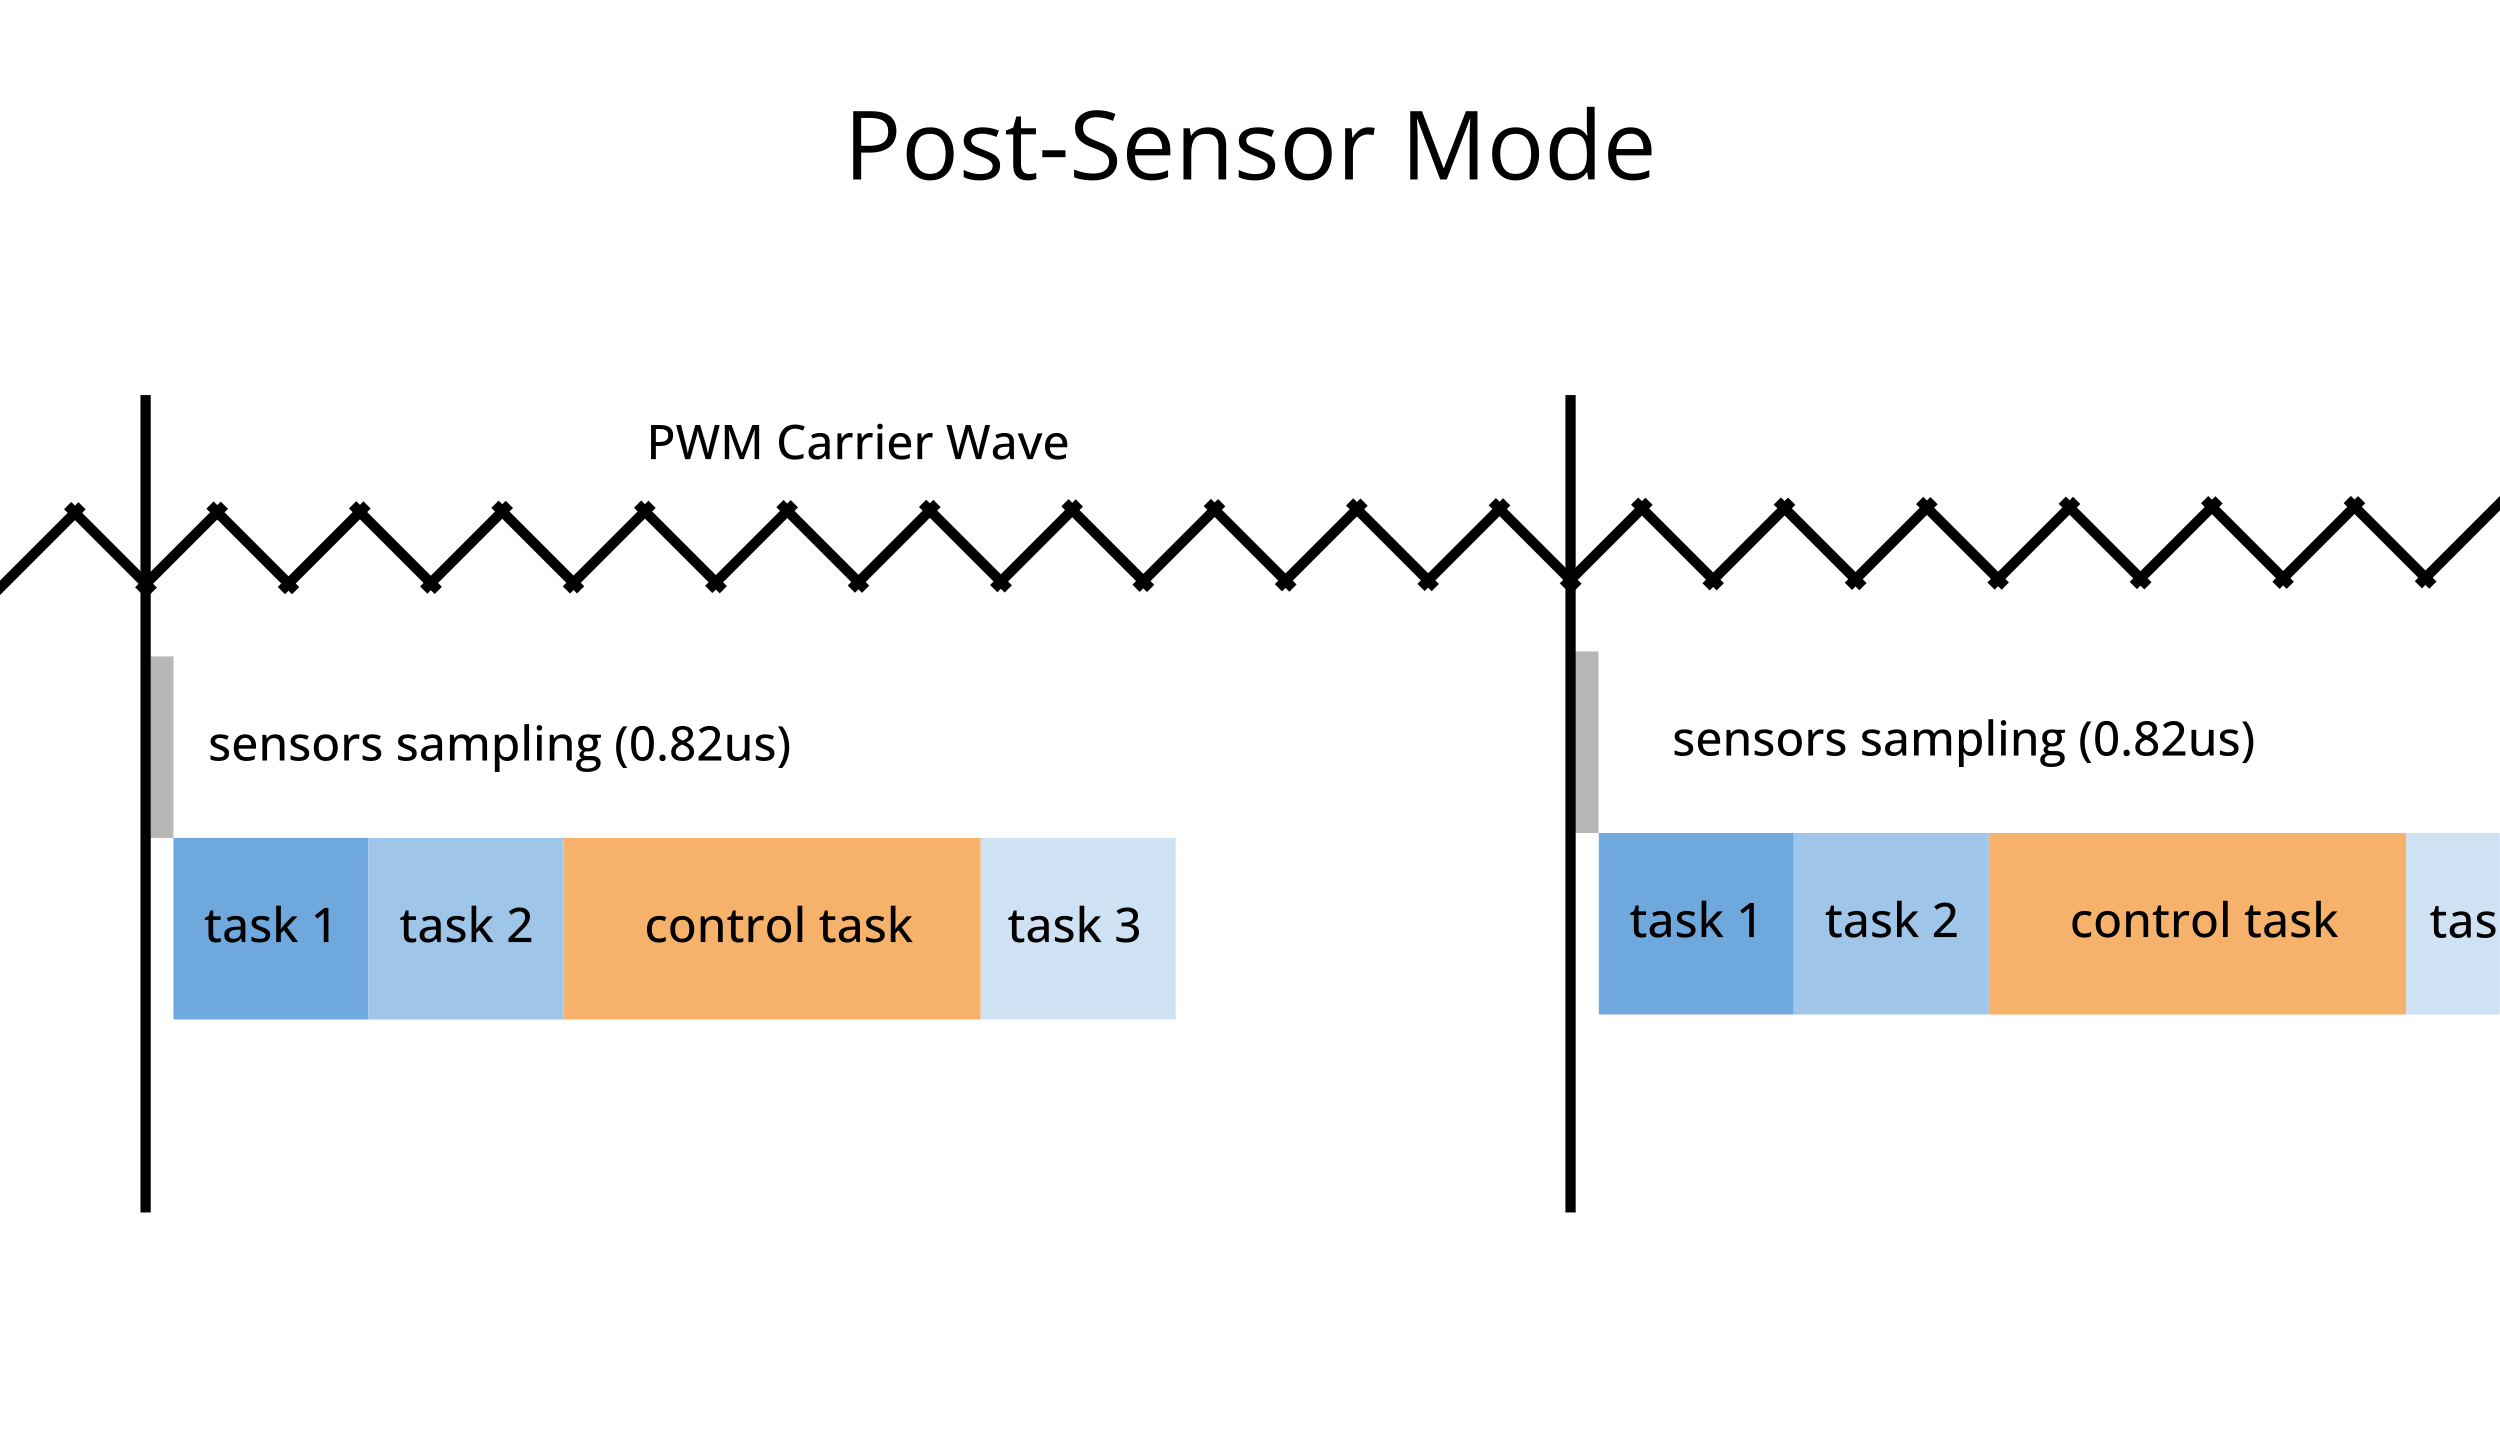 <svg version="1.1" viewBox="0.0 0.0 487.958 281.853" fill="none" stroke="none" stroke-linecap="square" stroke-miterlimit="10" xmlns:xlink="http://www.w3.org/1999/xlink" xmlns="http://www.w3.org/2000/svg"><rect x="0.0" y="0.0" width="487.958" height="281.853" fill="#333333" stroke="none"/><clipPath id="p.0"><path d="m0 0l487.958 0l0 281.853l-487.958 0l0 -281.853z" clip-rule="nonzero"/></clipPath><g clip-path="url(#p.0)"><path fill="#000000" fill-opacity="0.0" d="m0 0l487.958 0l0 281.853l-487.958 0z" fill-rule="evenodd"/><path fill="#ffffff" d="m0 0l488.031 0l0 281.984l-488.031 0z" fill-rule="evenodd"/><path fill="#000000" fill-opacity="0.0" d="m31.633 130.478l141.449 0l0 30.709l-141.449 0z" fill-rule="evenodd"/><path fill="#000000" d="m44.726 147.031q0 0.484 -0.25 0.828q-0.234 0.328 -0.688 0.5q-0.453 0.172 -1.094 0.172q-0.531 0 -0.922 -0.078q-0.375 -0.078 -0.688 -0.234l0 -0.812q0.344 0.156 0.781 0.281q0.438 0.125 0.859 0.125q0.578 0 0.844 -0.188q0.266 -0.188 0.266 -0.5q0 -0.188 -0.109 -0.328q-0.109 -0.156 -0.375 -0.297q-0.25 -0.141 -0.734 -0.328q-0.484 -0.188 -0.828 -0.375q-0.344 -0.188 -0.516 -0.453q-0.172 -0.266 -0.172 -0.672q0 -0.656 0.516 -1.0q0.516 -0.344 1.375 -0.344q0.453 0 0.859 0.094q0.406 0.094 0.781 0.25l-0.297 0.703q-0.328 -0.141 -0.688 -0.234q-0.344 -0.094 -0.703 -0.094q-0.469 0 -0.719 0.156q-0.234 0.156 -0.234 0.406q0 0.219 0.109 0.359q0.109 0.125 0.375 0.266q0.281 0.125 0.75 0.297q0.469 0.172 0.797 0.359q0.328 0.188 0.516 0.453q0.188 0.266 0.188 0.688zm3.152 -3.703q0.656 0 1.125 0.281q0.469 0.281 0.719 0.797q0.25 0.5 0.25 1.188l0 0.531l-3.406 0q0.016 0.797 0.406 1.234q0.406 0.422 1.125 0.422q0.484 0 0.859 -0.078q0.375 -0.094 0.766 -0.281l0 0.781q-0.375 0.172 -0.75 0.25q-0.375 0.078 -0.906 0.078q-0.734 0 -1.281 -0.281q-0.547 -0.297 -0.859 -0.875q-0.297 -0.578 -0.297 -1.406q0 -0.828 0.266 -1.422q0.281 -0.594 0.781 -0.906q0.516 -0.312 1.203 -0.312zm-0.016 0.703q-0.547 0 -0.891 0.375q-0.328 0.359 -0.391 1.031l2.469 0q0 -0.422 -0.141 -0.734q-0.125 -0.312 -0.391 -0.484q-0.25 -0.188 -0.656 -0.188zm5.853 -0.703q0.859 0 1.328 0.438q0.469 0.438 0.469 1.406l0 3.266l-0.906 0l0 -3.141q0 -0.609 -0.266 -0.906q-0.266 -0.312 -0.812 -0.312q-0.781 0 -1.094 0.469q-0.312 0.453 -0.312 1.328l0 2.562l-0.906 0l0 -5.016l0.719 0l0.141 0.703l0.047 0q0.156 -0.266 0.406 -0.438q0.25 -0.188 0.547 -0.266q0.297 -0.094 0.641 -0.094zm6.638 3.703q0 0.484 -0.25 0.828q-0.234 0.328 -0.688 0.5q-0.453 0.172 -1.094 0.172q-0.531 0 -0.922 -0.078q-0.375 -0.078 -0.688 -0.234l0 -0.812q0.344 0.156 0.781 0.281q0.438 0.125 0.859 0.125q0.578 0 0.844 -0.188q0.266 -0.188 0.266 -0.5q0 -0.188 -0.109 -0.328q-0.109 -0.156 -0.375 -0.297q-0.25 -0.141 -0.734 -0.328q-0.484 -0.188 -0.828 -0.375q-0.344 -0.188 -0.516 -0.453q-0.172 -0.266 -0.172 -0.672q0 -0.656 0.516 -1.0q0.516 -0.344 1.375 -0.344q0.453 0 0.859 0.094q0.406 0.094 0.781 0.25l-0.297 0.703q-0.328 -0.141 -0.688 -0.234q-0.344 -0.094 -0.703 -0.094q-0.469 0 -0.719 0.156q-0.234 0.156 -0.234 0.406q0 0.219 0.109 0.359q0.109 0.125 0.375 0.266q0.281 0.125 0.75 0.297q0.469 0.172 0.797 0.359q0.328 0.188 0.516 0.453q0.188 0.266 0.188 0.688zm5.574 -1.109q0 0.609 -0.172 1.109q-0.156 0.484 -0.469 0.812q-0.297 0.328 -0.734 0.516q-0.438 0.172 -0.984 0.172q-0.5 0 -0.938 -0.172q-0.422 -0.188 -0.734 -0.516q-0.312 -0.328 -0.484 -0.812q-0.156 -0.5 -0.156 -1.109q0 -0.828 0.281 -1.406q0.281 -0.578 0.797 -0.875q0.531 -0.312 1.266 -0.312q0.688 0 1.203 0.312q0.531 0.297 0.828 0.875q0.297 0.578 0.297 1.406zm-3.734 0q0 0.578 0.141 1.0q0.156 0.406 0.453 0.641q0.312 0.219 0.797 0.219q0.484 0 0.797 -0.219q0.312 -0.234 0.453 -0.641q0.141 -0.422 0.141 -1.0q0 -0.578 -0.141 -0.984q-0.141 -0.406 -0.453 -0.625q-0.312 -0.219 -0.797 -0.219q-0.719 0 -1.062 0.484q-0.328 0.469 -0.328 1.344zm7.402 -2.594q0.141 0 0.297 0.016q0.156 0.016 0.281 0.031l-0.094 0.859q-0.109 -0.031 -0.266 -0.047q-0.141 -0.016 -0.266 -0.016q-0.281 0 -0.547 0.109q-0.266 0.109 -0.469 0.312q-0.203 0.203 -0.312 0.516q-0.109 0.297 -0.109 0.672l0 2.656l-0.922 0l0 -5.016l0.734 0l0.109 0.906l0.047 0q0.156 -0.281 0.375 -0.5q0.219 -0.234 0.5 -0.359q0.297 -0.141 0.641 -0.141zm4.823 3.703q0 0.484 -0.25 0.828q-0.234 0.328 -0.688 0.5q-0.453 0.172 -1.094 0.172q-0.531 0 -0.922 -0.078q-0.375 -0.078 -0.688 -0.234l0 -0.812q0.344 0.156 0.781 0.281q0.438 0.125 0.859 0.125q0.578 0 0.844 -0.188q0.266 -0.188 0.266 -0.5q0 -0.188 -0.109 -0.328q-0.109 -0.156 -0.375 -0.297q-0.25 -0.141 -0.734 -0.328q-0.484 -0.188 -0.828 -0.375q-0.344 -0.188 -0.516 -0.453q-0.172 -0.266 -0.172 -0.672q0 -0.656 0.516 -1.0q0.516 -0.344 1.375 -0.344q0.453 0 0.859 0.094q0.406 0.094 0.781 0.25l-0.297 0.703q-0.328 -0.141 -0.688 -0.234q-0.344 -0.094 -0.703 -0.094q-0.469 0 -0.719 0.156q-0.234 0.156 -0.234 0.406q0 0.219 0.109 0.359q0.109 0.125 0.375 0.266q0.281 0.125 0.75 0.297q0.469 0.172 0.797 0.359q0.328 0.188 0.516 0.453q0.188 0.266 0.188 0.688zm6.919 0q0 0.484 -0.25 0.828q-0.234 0.328 -0.688 0.5q-0.453 0.172 -1.094 0.172q-0.531 0 -0.922 -0.078q-0.375 -0.078 -0.688 -0.234l0 -0.812q0.344 0.156 0.781 0.281q0.438 0.125 0.859 0.125q0.578 0 0.844 -0.188q0.266 -0.188 0.266 -0.5q0 -0.188 -0.109 -0.328q-0.109 -0.156 -0.375 -0.297q-0.25 -0.141 -0.734 -0.328q-0.484 -0.188 -0.828 -0.375q-0.344 -0.188 -0.516 -0.453q-0.172 -0.266 -0.172 -0.672q0 -0.656 0.516 -1.0q0.516 -0.344 1.375 -0.344q0.453 0 0.859 0.094q0.406 0.094 0.781 0.25l-0.297 0.703q-0.328 -0.141 -0.688 -0.234q-0.344 -0.094 -0.703 -0.094q-0.469 0 -0.719 0.156q-0.234 0.156 -0.234 0.406q0 0.219 0.109 0.359q0.109 0.125 0.375 0.266q0.281 0.125 0.75 0.297q0.469 0.172 0.797 0.359q0.328 0.188 0.516 0.453q0.188 0.266 0.188 0.688zm3.105 -3.703q0.922 0 1.375 0.422q0.469 0.406 0.469 1.297l0 3.391l-0.656 0l-0.172 -0.734l-0.031 0q-0.219 0.281 -0.453 0.469q-0.219 0.172 -0.516 0.266q-0.297 0.094 -0.734 0.094q-0.453 0 -0.812 -0.156q-0.344 -0.172 -0.547 -0.5q-0.203 -0.328 -0.203 -0.844q0 -0.766 0.578 -1.156q0.594 -0.406 1.781 -0.438l0.875 -0.031l0 -0.297q0 -0.578 -0.266 -0.812q-0.266 -0.25 -0.734 -0.25q-0.391 0 -0.75 0.109q-0.344 0.109 -0.672 0.266l-0.297 -0.656q0.359 -0.188 0.812 -0.312q0.453 -0.125 0.953 -0.125zm0.938 2.672l-0.703 0.031q-0.859 0.031 -1.219 0.297q-0.359 0.25 -0.359 0.719q0 0.391 0.234 0.578q0.25 0.188 0.656 0.188q0.609 0 1.0 -0.344q0.391 -0.344 0.391 -1.016l0 -0.453zm8 -2.672q0.828 0 1.25 0.438q0.438 0.438 0.438 1.391l0 3.281l-0.906 0l0 -3.172q0 -0.594 -0.25 -0.891q-0.25 -0.297 -0.719 -0.297q-0.688 0 -1.0 0.422q-0.297 0.406 -0.297 1.203l0 2.734l-0.906 0l0 -3.172q0 -0.391 -0.109 -0.656q-0.109 -0.266 -0.328 -0.391q-0.219 -0.141 -0.547 -0.141q-0.469 0 -0.75 0.203q-0.281 0.203 -0.406 0.609q-0.125 0.391 -0.125 0.969l0 2.578l-0.906 0l0 -5.016l0.719 0l0.141 0.688l0.047 0q0.141 -0.266 0.375 -0.438q0.234 -0.172 0.516 -0.25q0.281 -0.094 0.594 -0.094q0.562 0 0.953 0.203q0.391 0.203 0.578 0.625l0.047 0q0.25 -0.422 0.672 -0.625q0.422 -0.203 0.922 -0.203zm5.674 0q0.906 0 1.453 0.656q0.562 0.641 0.562 1.938q0 0.844 -0.266 1.438q-0.25 0.578 -0.703 0.875q-0.453 0.297 -1.078 0.297q-0.375 0 -0.672 -0.094q-0.297 -0.109 -0.5 -0.281q-0.203 -0.172 -0.344 -0.375l-0.062 0q0.016 0.188 0.031 0.422q0.031 0.234 0.031 0.422l0 2.047l-0.922 0l0 -7.25l0.75 0l0.125 0.719l0.047 0q0.141 -0.219 0.344 -0.406q0.203 -0.188 0.5 -0.297q0.297 -0.109 0.703 -0.109zm-0.219 0.75q-0.469 0 -0.766 0.203q-0.281 0.188 -0.422 0.562q-0.141 0.359 -0.141 0.922l0 0.156q0 0.594 0.125 1.016q0.125 0.406 0.422 0.625q0.297 0.219 0.797 0.219q0.422 0 0.703 -0.234q0.297 -0.234 0.438 -0.656q0.141 -0.422 0.141 -0.984q0 -0.859 -0.328 -1.344q-0.312 -0.484 -0.969 -0.484zm4.429 4.359l-0.922 0l0 -7.094l0.922 0l0 7.094zm2.462 -5.016l0 5.016l-0.906 0l0 -5.016l0.906 0zm-0.438 -1.906q0.219 0 0.375 0.141q0.156 0.125 0.156 0.406q0 0.281 -0.156 0.422q-0.156 0.125 -0.375 0.125q-0.234 0 -0.391 -0.125q-0.141 -0.141 -0.141 -0.422q0 -0.281 0.141 -0.406q0.156 -0.141 0.391 -0.141zm4.509 1.812q0.859 0 1.328 0.438q0.469 0.438 0.469 1.406l0 3.266l-0.906 0l0 -3.141q0 -0.609 -0.266 -0.906q-0.266 -0.312 -0.812 -0.312q-0.781 0 -1.094 0.469q-0.312 0.453 -0.312 1.328l0 2.562l-0.906 0l0 -5.016l0.719 0l0.141 0.703l0.047 0q0.156 -0.266 0.406 -0.438q0.25 -0.188 0.547 -0.266q0.297 -0.094 0.641 -0.094zm4.747 7.344q-1.016 0 -1.562 -0.375q-0.531 -0.359 -0.531 -1.016q0 -0.469 0.297 -0.797q0.297 -0.328 0.828 -0.438q-0.203 -0.094 -0.344 -0.281q-0.141 -0.188 -0.141 -0.422q0 -0.281 0.156 -0.484q0.156 -0.203 0.469 -0.391q-0.391 -0.172 -0.641 -0.547q-0.234 -0.375 -0.234 -0.891q0 -0.547 0.234 -0.922q0.234 -0.391 0.656 -0.578q0.438 -0.203 1.062 -0.203q0.125 0 0.266 0.016q0.156 0 0.281 0.031q0.141 0.016 0.219 0.031l1.734 0l0 0.547l-0.891 0.141q0.125 0.172 0.203 0.406q0.094 0.234 0.094 0.516q0 0.766 -0.531 1.219q-0.516 0.438 -1.438 0.438q-0.219 0 -0.438 -0.031q-0.188 0.109 -0.297 0.25q-0.094 0.125 -0.094 0.297q0 0.141 0.078 0.219q0.094 0.078 0.266 0.125q0.172 0.031 0.406 0.031l0.875 0q0.828 0 1.266 0.359q0.438 0.344 0.438 1.0q0 0.844 -0.703 1.297q-0.688 0.453 -1.984 0.453zm0.031 -0.656q0.578 0 0.969 -0.125q0.406 -0.125 0.609 -0.344q0.203 -0.219 0.203 -0.516q0 -0.266 -0.141 -0.422q-0.125 -0.141 -0.391 -0.188q-0.25 -0.047 -0.625 -0.047l-0.828 0q-0.312 0 -0.547 0.094q-0.234 0.109 -0.375 0.297q-0.125 0.188 -0.125 0.469q0 0.375 0.312 0.578q0.328 0.203 0.938 0.203zm0.203 -3.969q0.5 0 0.75 -0.266q0.25 -0.266 0.25 -0.766q0 -0.531 -0.266 -0.797q-0.25 -0.266 -0.75 -0.266q-0.484 0 -0.75 0.281q-0.25 0.266 -0.25 0.797q0 0.484 0.25 0.75q0.266 0.266 0.766 0.266zm5.476 -0.172q0 -0.766 0.141 -1.484q0.156 -0.734 0.453 -1.391q0.312 -0.672 0.781 -1.219l0.828 0q-0.656 0.859 -1.0 1.922q-0.328 1.047 -0.328 2.172q0 0.719 0.141 1.438q0.156 0.703 0.453 1.359q0.297 0.656 0.719 1.234l-0.812 0q-0.469 -0.547 -0.781 -1.188q-0.297 -0.641 -0.453 -1.359q-0.141 -0.719 -0.141 -1.484zm7.371 -0.781q0 0.812 -0.125 1.453q-0.125 0.641 -0.391 1.078q-0.266 0.438 -0.688 0.672q-0.422 0.234 -1.031 0.234q-0.75 0 -1.25 -0.406q-0.484 -0.406 -0.734 -1.172q-0.234 -0.766 -0.234 -1.859q0 -1.062 0.219 -1.828q0.219 -0.766 0.703 -1.172q0.5 -0.422 1.297 -0.422q0.766 0 1.25 0.406q0.5 0.406 0.734 1.188q0.25 0.766 0.25 1.828zm-3.531 0q0 0.891 0.125 1.484q0.125 0.594 0.406 0.891q0.297 0.297 0.766 0.297q0.484 0 0.766 -0.297q0.297 -0.297 0.422 -0.891q0.125 -0.594 0.125 -1.484q0 -0.875 -0.125 -1.453q-0.125 -0.594 -0.422 -0.891q-0.281 -0.297 -0.766 -0.297q-0.484 0 -0.766 0.297q-0.281 0.297 -0.406 0.891q-0.125 0.578 -0.125 1.453zm4.615 2.828q0 -0.344 0.172 -0.484q0.188 -0.156 0.438 -0.156q0.25 0 0.422 0.156q0.188 0.141 0.188 0.484q0 0.328 -0.188 0.484q-0.172 0.156 -0.422 0.156q-0.25 0 -0.438 -0.156q-0.172 -0.156 -0.172 -0.484zm4.536 -6.234q0.562 0 1.016 0.188q0.469 0.172 0.719 0.531q0.266 0.344 0.266 0.875q0 0.391 -0.172 0.703q-0.156 0.297 -0.453 0.531q-0.297 0.219 -0.641 0.391q0.406 0.203 0.734 0.453q0.344 0.234 0.547 0.578q0.203 0.328 0.203 0.781q0 0.547 -0.281 0.969q-0.266 0.406 -0.766 0.625q-0.5 0.219 -1.172 0.219q-0.719 0 -1.219 -0.203q-0.5 -0.219 -0.766 -0.609q-0.25 -0.406 -0.25 -0.969q0 -0.469 0.188 -0.797q0.188 -0.344 0.5 -0.578q0.312 -0.25 0.688 -0.422q-0.312 -0.188 -0.578 -0.422q-0.266 -0.234 -0.438 -0.547q-0.156 -0.312 -0.156 -0.719q0 -0.516 0.266 -0.859q0.266 -0.359 0.719 -0.531q0.469 -0.188 1.047 -0.188zm-1.359 5.047q0 0.469 0.328 0.781q0.344 0.297 1.016 0.297q0.656 0 1.0 -0.297q0.344 -0.312 0.344 -0.797q0 -0.328 -0.172 -0.562q-0.156 -0.234 -0.453 -0.422q-0.297 -0.188 -0.672 -0.344l-0.156 -0.062q-0.391 0.172 -0.672 0.375q-0.266 0.188 -0.422 0.438q-0.141 0.25 -0.141 0.594zm1.344 -4.328q-0.5 0 -0.812 0.234q-0.297 0.234 -0.297 0.688q0 0.312 0.141 0.531q0.156 0.219 0.406 0.391q0.266 0.156 0.594 0.297q0.312 -0.141 0.562 -0.297q0.25 -0.172 0.391 -0.391q0.141 -0.234 0.141 -0.531q0 -0.453 -0.312 -0.688q-0.312 -0.234 -0.812 -0.234zm7.552 6.031l-4.438 0l0 -0.719l1.75 -1.781q0.5 -0.5 0.828 -0.875q0.344 -0.391 0.5 -0.75q0.172 -0.359 0.172 -0.781q0 -0.516 -0.312 -0.781q-0.297 -0.281 -0.797 -0.281q-0.453 0 -0.828 0.172q-0.359 0.156 -0.75 0.469l-0.5 -0.609q0.266 -0.234 0.578 -0.406q0.312 -0.188 0.688 -0.297q0.375 -0.109 0.828 -0.109q0.625 0 1.078 0.219q0.453 0.219 0.703 0.625q0.25 0.391 0.25 0.922q0 0.531 -0.219 1.0q-0.203 0.453 -0.594 0.906q-0.391 0.438 -0.922 0.938l-1.297 1.281l0 0.047l3.281 0l0 0.812zm5.505 -5.016l0 5.016l-0.734 0l-0.125 -0.688l-0.062 0q-0.156 0.266 -0.406 0.438q-0.234 0.172 -0.547 0.25q-0.297 0.094 -0.641 0.094q-0.578 0 -0.984 -0.188q-0.406 -0.203 -0.609 -0.594q-0.203 -0.406 -0.203 -1.047l0 -3.281l0.922 0l0 3.156q0 0.609 0.25 0.906q0.266 0.297 0.812 0.297q0.516 0 0.828 -0.203q0.312 -0.219 0.438 -0.609q0.141 -0.406 0.141 -0.984l0 -2.562l0.922 0zm4.872 3.609q0 0.484 -0.25 0.828q-0.234 0.328 -0.688 0.5q-0.453 0.172 -1.094 0.172q-0.531 0 -0.922 -0.078q-0.375 -0.078 -0.688 -0.234l0 -0.812q0.344 0.156 0.781 0.281q0.438 0.125 0.859 0.125q0.578 0 0.844 -0.188q0.266 -0.188 0.266 -0.5q0 -0.188 -0.109 -0.328q-0.109 -0.156 -0.375 -0.297q-0.25 -0.141 -0.734 -0.328q-0.484 -0.188 -0.828 -0.375q-0.344 -0.188 -0.516 -0.453q-0.172 -0.266 -0.172 -0.672q0 -0.656 0.516 -1.0q0.516 -0.344 1.375 -0.344q0.453 0 0.859 0.094q0.406 0.094 0.781 0.25l-0.297 0.703q-0.328 -0.141 -0.688 -0.234q-0.344 -0.094 -0.703 -0.094q-0.469 0 -0.719 0.156q-0.234 0.156 -0.234 0.406q0 0.219 0.109 0.359q0.109 0.125 0.375 0.266q0.281 0.125 0.75 0.297q0.469 0.172 0.797 0.359q0.328 0.188 0.516 0.453q0.188 0.266 0.188 0.688zm2.886 -1.156q0 0.766 -0.156 1.484q-0.141 0.719 -0.453 1.359q-0.297 0.656 -0.766 1.188l-0.812 0q0.422 -0.578 0.719 -1.234q0.297 -0.656 0.438 -1.359q0.156 -0.719 0.156 -1.438q0 -0.75 -0.156 -1.469q-0.156 -0.719 -0.453 -1.375q-0.281 -0.672 -0.719 -1.25l0.828 0q0.469 0.562 0.766 1.219q0.312 0.656 0.453 1.391q0.156 0.719 0.156 1.484z" fill-rule="nonzero"/><path fill="#b7b7b7" d="m28.472 128.115l5.386 0l0 35.433l-5.386 0z" fill-rule="evenodd"/><path fill="#000000" fill-opacity="0.0" d="m317.399 129.511l141.449 0l0 30.709l-141.449 0z" fill-rule="evenodd"/><path fill="#000000" d="m330.493 146.065q0 0.484 -0.25 0.828q-0.234 0.328 -0.688 0.5q-0.453 0.172 -1.094 0.172q-0.531 0 -0.922 -0.078q-0.375 -0.078 -0.688 -0.234l0 -0.812q0.344 0.156 0.781 0.281q0.438 0.125 0.859 0.125q0.578 0 0.844 -0.188q0.266 -0.188 0.266 -0.5q0 -0.188 -0.109 -0.328q-0.109 -0.156 -0.375 -0.297q-0.25 -0.141 -0.734 -0.328q-0.484 -0.188 -0.828 -0.375q-0.344 -0.188 -0.516 -0.453q-0.172 -0.266 -0.172 -0.672q0 -0.656 0.516 -1.0q0.516 -0.344 1.375 -0.344q0.453 0 0.859 0.094q0.406 0.094 0.781 0.25l-0.297 0.703q-0.328 -0.141 -0.688 -0.234q-0.344 -0.094 -0.703 -0.094q-0.469 0 -0.719 0.156q-0.234 0.156 -0.234 0.406q0 0.219 0.109 0.359q0.109 0.125 0.375 0.266q0.281 0.125 0.75 0.297q0.469 0.172 0.797 0.359q0.328 0.188 0.516 0.453q0.188 0.266 0.188 0.688zm3.152 -3.703q0.656 0 1.125 0.281q0.469 0.281 0.719 0.797q0.25 0.5 0.25 1.188l0 0.531l-3.406 0q0.016 0.797 0.406 1.234q0.406 0.422 1.125 0.422q0.484 0 0.859 -0.078q0.375 -0.094 0.766 -0.281l0 0.781q-0.375 0.172 -0.75 0.25q-0.375 0.078 -0.906 0.078q-0.734 0 -1.281 -0.281q-0.547 -0.297 -0.859 -0.875q-0.297 -0.578 -0.297 -1.406q0 -0.828 0.266 -1.422q0.281 -0.594 0.781 -0.906q0.516 -0.312 1.203 -0.312zm-0.016 0.703q-0.547 0 -0.891 0.375q-0.328 0.359 -0.391 1.031l2.469 0q0 -0.422 -0.141 -0.734q-0.125 -0.312 -0.391 -0.484q-0.25 -0.188 -0.656 -0.188zm5.853 -0.703q0.859 0 1.328 0.438q0.469 0.438 0.469 1.406l0 3.266l-0.906 0l0 -3.141q0 -0.609 -0.266 -0.906q-0.266 -0.312 -0.812 -0.312q-0.781 0 -1.094 0.469q-0.312 0.453 -0.312 1.328l0 2.562l-0.906 0l0 -5.016l0.719 0l0.141 0.703l0.047 0q0.156 -0.266 0.406 -0.438q0.25 -0.188 0.547 -0.266q0.297 -0.094 0.641 -0.094zm6.638 3.703q0 0.484 -0.25 0.828q-0.234 0.328 -0.688 0.5q-0.453 0.172 -1.094 0.172q-0.531 0 -0.922 -0.078q-0.375 -0.078 -0.688 -0.234l0 -0.812q0.344 0.156 0.781 0.281q0.438 0.125 0.859 0.125q0.578 0 0.844 -0.188q0.266 -0.188 0.266 -0.5q0 -0.188 -0.109 -0.328q-0.109 -0.156 -0.375 -0.297q-0.25 -0.141 -0.734 -0.328q-0.484 -0.188 -0.828 -0.375q-0.344 -0.188 -0.516 -0.453q-0.172 -0.266 -0.172 -0.672q0 -0.656 0.516 -1.0q0.516 -0.344 1.375 -0.344q0.453 0 0.859 0.094q0.406 0.094 0.781 0.25l-0.297 0.703q-0.328 -0.141 -0.688 -0.234q-0.344 -0.094 -0.703 -0.094q-0.469 0 -0.719 0.156q-0.234 0.156 -0.234 0.406q0 0.219 0.109 0.359q0.109 0.125 0.375 0.266q0.281 0.125 0.75 0.297q0.469 0.172 0.797 0.359q0.328 0.188 0.516 0.453q0.188 0.266 0.188 0.688zm5.574 -1.109q0 0.609 -0.172 1.109q-0.156 0.484 -0.469 0.812q-0.297 0.328 -0.734 0.516q-0.438 0.172 -0.984 0.172q-0.5 0 -0.938 -0.172q-0.422 -0.188 -0.734 -0.516q-0.312 -0.328 -0.484 -0.812q-0.156 -0.5 -0.156 -1.109q0 -0.828 0.281 -1.406q0.281 -0.578 0.797 -0.875q0.531 -0.312 1.266 -0.312q0.688 0 1.203 0.312q0.531 0.297 0.828 0.875q0.297 0.578 0.297 1.406zm-3.734 0q0 0.578 0.141 1.0q0.156 0.406 0.453 0.641q0.312 0.219 0.797 0.219q0.484 0 0.797 -0.219q0.312 -0.234 0.453 -0.641q0.141 -0.422 0.141 -1.0q0 -0.578 -0.141 -0.984q-0.141 -0.406 -0.453 -0.625q-0.312 -0.219 -0.797 -0.219q-0.719 0 -1.062 0.484q-0.328 0.469 -0.328 1.344zm7.402 -2.594q0.141 0 0.297 0.016q0.156 0.016 0.281 0.031l-0.094 0.859q-0.109 -0.031 -0.266 -0.047q-0.141 -0.016 -0.266 -0.016q-0.281 0 -0.547 0.109q-0.266 0.109 -0.469 0.312q-0.203 0.203 -0.312 0.516q-0.109 0.297 -0.109 0.672l0 2.656l-0.922 0l0 -5.016l0.734 0l0.109 0.906l0.047 0q0.156 -0.281 0.375 -0.5q0.219 -0.234 0.5 -0.359q0.297 -0.141 0.641 -0.141zm4.823 3.703q0 0.484 -0.25 0.828q-0.234 0.328 -0.688 0.5q-0.453 0.172 -1.094 0.172q-0.531 0 -0.922 -0.078q-0.375 -0.078 -0.688 -0.234l0 -0.812q0.344 0.156 0.781 0.281q0.438 0.125 0.859 0.125q0.578 0 0.844 -0.188q0.266 -0.188 0.266 -0.5q0 -0.188 -0.109 -0.328q-0.109 -0.156 -0.375 -0.297q-0.25 -0.141 -0.734 -0.328q-0.484 -0.188 -0.828 -0.375q-0.344 -0.188 -0.516 -0.453q-0.172 -0.266 -0.172 -0.672q0 -0.656 0.516 -1.0q0.516 -0.344 1.375 -0.344q0.453 0 0.859 0.094q0.406 0.094 0.781 0.25l-0.297 0.703q-0.328 -0.141 -0.688 -0.234q-0.344 -0.094 -0.703 -0.094q-0.469 0 -0.719 0.156q-0.234 0.156 -0.234 0.406q0 0.219 0.109 0.359q0.109 0.125 0.375 0.266q0.281 0.125 0.75 0.297q0.469 0.172 0.797 0.359q0.328 0.188 0.516 0.453q0.188 0.266 0.188 0.688zm6.919 0q0 0.484 -0.25 0.828q-0.234 0.328 -0.688 0.5q-0.453 0.172 -1.094 0.172q-0.531 0 -0.922 -0.078q-0.375 -0.078 -0.688 -0.234l0 -0.812q0.344 0.156 0.781 0.281q0.438 0.125 0.859 0.125q0.578 0 0.844 -0.188q0.266 -0.188 0.266 -0.5q0 -0.188 -0.109 -0.328q-0.109 -0.156 -0.375 -0.297q-0.25 -0.141 -0.734 -0.328q-0.484 -0.188 -0.828 -0.375q-0.344 -0.188 -0.516 -0.453q-0.172 -0.266 -0.172 -0.672q0 -0.656 0.516 -1.0q0.516 -0.344 1.375 -0.344q0.453 0 0.859 0.094q0.406 0.094 0.781 0.25l-0.297 0.703q-0.328 -0.141 -0.688 -0.234q-0.344 -0.094 -0.703 -0.094q-0.469 0 -0.719 0.156q-0.234 0.156 -0.234 0.406q0 0.219 0.109 0.359q0.109 0.125 0.375 0.266q0.281 0.125 0.75 0.297q0.469 0.172 0.797 0.359q0.328 0.188 0.516 0.453q0.188 0.266 0.188 0.688zm3.105 -3.703q0.922 0 1.375 0.422q0.469 0.406 0.469 1.297l0 3.391l-0.656 0l-0.172 -0.734l-0.031 0q-0.219 0.281 -0.453 0.469q-0.219 0.172 -0.516 0.266q-0.297 0.094 -0.734 0.094q-0.453 0 -0.812 -0.156q-0.344 -0.172 -0.547 -0.5q-0.203 -0.328 -0.203 -0.844q0 -0.766 0.578 -1.156q0.594 -0.406 1.781 -0.438l0.875 -0.031l0 -0.297q0 -0.578 -0.266 -0.812q-0.266 -0.25 -0.734 -0.25q-0.391 0 -0.75 0.109q-0.344 0.109 -0.672 0.266l-0.297 -0.656q0.359 -0.188 0.812 -0.312q0.453 -0.125 0.953 -0.125zm0.938 2.672l-0.703 0.031q-0.859 0.031 -1.219 0.297q-0.359 0.25 -0.359 0.719q0 0.391 0.234 0.578q0.25 0.188 0.656 0.188q0.609 0 1.0 -0.344q0.391 -0.344 0.391 -1.016l0 -0.453zm8 -2.672q0.828 0 1.25 0.438q0.438 0.438 0.438 1.391l0 3.281l-0.906 0l0 -3.172q0 -0.594 -0.25 -0.891q-0.25 -0.297 -0.719 -0.297q-0.688 0 -1.0 0.422q-0.297 0.406 -0.297 1.203l0 2.734l-0.906 0l0 -3.172q0 -0.391 -0.109 -0.656q-0.109 -0.266 -0.328 -0.391q-0.219 -0.141 -0.547 -0.141q-0.469 0 -0.75 0.203q-0.281 0.203 -0.406 0.609q-0.125 0.391 -0.125 0.969l0 2.578l-0.906 0l0 -5.016l0.719 0l0.141 0.688l0.047 0q0.141 -0.266 0.375 -0.438q0.234 -0.172 0.516 -0.25q0.281 -0.094 0.594 -0.094q0.562 0 0.953 0.203q0.391 0.203 0.578 0.625l0.047 0q0.25 -0.422 0.672 -0.625q0.422 -0.203 0.922 -0.203zm5.674 0q0.906 0 1.453 0.656q0.562 0.641 0.562 1.938q0 0.844 -0.266 1.438q-0.25 0.578 -0.703 0.875q-0.453 0.297 -1.078 0.297q-0.375 0 -0.672 -0.094q-0.297 -0.109 -0.5 -0.281q-0.203 -0.172 -0.344 -0.375l-0.062 0q0.016 0.188 0.031 0.422q0.031 0.234 0.031 0.422l0 2.047l-0.922 0l0 -7.25l0.75 0l0.125 0.719l0.047 0q0.141 -0.219 0.344 -0.406q0.203 -0.188 0.5 -0.297q0.297 -0.109 0.703 -0.109zm-0.219 0.75q-0.469 0 -0.766 0.203q-0.281 0.188 -0.422 0.562q-0.141 0.359 -0.141 0.922l0 0.156q0 0.594 0.125 1.016q0.125 0.406 0.422 0.625q0.297 0.219 0.797 0.219q0.422 0 0.703 -0.234q0.297 -0.234 0.438 -0.656q0.141 -0.422 0.141 -0.984q0 -0.859 -0.328 -1.344q-0.312 -0.484 -0.969 -0.484zm4.429 4.359l-0.922 0l0 -7.094l0.922 0l0 7.094zm2.462 -5.016l0 5.016l-0.906 0l0 -5.016l0.906 0zm-0.438 -1.906q0.219 0 0.375 0.141q0.156 0.125 0.156 0.406q0 0.281 -0.156 0.422q-0.156 0.125 -0.375 0.125q-0.234 0 -0.391 -0.125q-0.141 -0.141 -0.141 -0.422q0 -0.281 0.141 -0.406q0.156 -0.141 0.391 -0.141zm4.509 1.812q0.859 0 1.328 0.438q0.469 0.438 0.469 1.406l0 3.266l-0.906 0l0 -3.141q0 -0.609 -0.266 -0.906q-0.266 -0.312 -0.812 -0.312q-0.781 0 -1.094 0.469q-0.312 0.453 -0.312 1.328l0 2.562l-0.906 0l0 -5.016l0.719 0l0.141 0.703l0.047 0q0.156 -0.266 0.406 -0.438q0.25 -0.188 0.547 -0.266q0.297 -0.094 0.641 -0.094zm4.747 7.344q-1.016 0 -1.562 -0.375q-0.531 -0.359 -0.531 -1.016q0 -0.469 0.297 -0.797q0.297 -0.328 0.828 -0.438q-0.203 -0.094 -0.344 -0.281q-0.141 -0.188 -0.141 -0.422q0 -0.281 0.156 -0.484q0.156 -0.203 0.469 -0.391q-0.391 -0.172 -0.641 -0.547q-0.234 -0.375 -0.234 -0.891q0 -0.547 0.234 -0.922q0.234 -0.391 0.656 -0.578q0.438 -0.203 1.062 -0.203q0.125 0 0.266 0.016q0.156 0 0.281 0.031q0.141 0.016 0.219 0.031l1.734 0l0 0.547l-0.891 0.141q0.125 0.172 0.203 0.406q0.094 0.234 0.094 0.516q0 0.766 -0.531 1.219q-0.516 0.438 -1.438 0.438q-0.219 0 -0.438 -0.031q-0.188 0.109 -0.297 0.25q-0.094 0.125 -0.094 0.297q0 0.141 0.078 0.219q0.094 0.078 0.266 0.125q0.172 0.031 0.406 0.031l0.875 0q0.828 0 1.266 0.359q0.438 0.344 0.438 1.0q0 0.844 -0.703 1.297q-0.688 0.453 -1.984 0.453zm0.031 -0.656q0.578 0 0.969 -0.125q0.406 -0.125 0.609 -0.344q0.203 -0.219 0.203 -0.516q0 -0.266 -0.141 -0.422q-0.125 -0.141 -0.391 -0.188q-0.25 -0.047 -0.625 -0.047l-0.828 0q-0.312 0 -0.547 0.094q-0.234 0.109 -0.375 0.297q-0.125 0.188 -0.125 0.469q0 0.375 0.312 0.578q0.328 0.203 0.938 0.203zm0.203 -3.969q0.5 0 0.75 -0.266q0.25 -0.266 0.25 -0.766q0 -0.531 -0.266 -0.797q-0.25 -0.266 -0.75 -0.266q-0.484 0 -0.75 0.281q-0.25 0.266 -0.25 0.797q0 0.484 0.25 0.75q0.266 0.266 0.766 0.266zm5.476 -0.172q0 -0.766 0.141 -1.484q0.156 -0.734 0.453 -1.391q0.312 -0.672 0.781 -1.219l0.828 0q-0.656 0.859 -1.0 1.922q-0.328 1.047 -0.328 2.172q0 0.719 0.141 1.438q0.156 0.703 0.453 1.359q0.297 0.656 0.719 1.234l-0.812 0q-0.469 -0.547 -0.781 -1.188q-0.297 -0.641 -0.453 -1.359q-0.141 -0.719 -0.141 -1.484zm7.371 -0.781q0 0.812 -0.125 1.453q-0.125 0.641 -0.391 1.078q-0.266 0.438 -0.688 0.672q-0.422 0.234 -1.031 0.234q-0.75 0 -1.25 -0.406q-0.484 -0.406 -0.734 -1.172q-0.234 -0.766 -0.234 -1.859q0 -1.062 0.219 -1.828q0.219 -0.766 0.703 -1.172q0.5 -0.422 1.297 -0.422q0.766 0 1.25 0.406q0.5 0.406 0.734 1.188q0.25 0.766 0.25 1.828zm-3.531 0q0 0.891 0.125 1.484q0.125 0.594 0.406 0.891q0.297 0.297 0.766 0.297q0.484 0 0.766 -0.297q0.297 -0.297 0.422 -0.891q0.125 -0.594 0.125 -1.484q0 -0.875 -0.125 -1.453q-0.125 -0.594 -0.422 -0.891q-0.281 -0.297 -0.766 -0.297q-0.484 0 -0.766 0.297q-0.281 0.297 -0.406 0.891q-0.125 0.578 -0.125 1.453zm4.615 2.828q0 -0.344 0.172 -0.484q0.188 -0.156 0.438 -0.156q0.25 0 0.422 0.156q0.188 0.141 0.188 0.484q0 0.328 -0.188 0.484q-0.172 0.156 -0.422 0.156q-0.25 0 -0.438 -0.156q-0.172 -0.156 -0.172 -0.484zm4.536 -6.234q0.562 0 1.016 0.188q0.469 0.172 0.719 0.531q0.266 0.344 0.266 0.875q0 0.391 -0.172 0.703q-0.156 0.297 -0.453 0.531q-0.297 0.219 -0.641 0.391q0.406 0.203 0.734 0.453q0.344 0.234 0.547 0.578q0.203 0.328 0.203 0.781q0 0.547 -0.281 0.969q-0.266 0.406 -0.766 0.625q-0.5 0.219 -1.172 0.219q-0.719 0 -1.219 -0.203q-0.5 -0.219 -0.766 -0.609q-0.25 -0.406 -0.25 -0.969q0 -0.469 0.188 -0.797q0.188 -0.344 0.5 -0.578q0.312 -0.25 0.688 -0.422q-0.312 -0.188 -0.578 -0.422q-0.266 -0.234 -0.438 -0.547q-0.156 -0.312 -0.156 -0.719q0 -0.516 0.266 -0.859q0.266 -0.359 0.719 -0.531q0.469 -0.188 1.047 -0.188zm-1.359 5.047q0 0.469 0.328 0.781q0.344 0.297 1.016 0.297q0.656 0 1.0 -0.297q0.344 -0.312 0.344 -0.797q0 -0.328 -0.172 -0.562q-0.156 -0.234 -0.453 -0.422q-0.297 -0.188 -0.672 -0.344l-0.156 -0.062q-0.391 0.172 -0.672 0.375q-0.266 0.188 -0.422 0.438q-0.141 0.25 -0.141 0.594zm1.344 -4.328q-0.5 0 -0.812 0.234q-0.297 0.234 -0.297 0.688q0 0.312 0.141 0.531q0.156 0.219 0.406 0.391q0.266 0.156 0.594 0.297q0.312 -0.141 0.562 -0.297q0.25 -0.172 0.391 -0.391q0.141 -0.234 0.141 -0.531q0 -0.453 -0.312 -0.688q-0.312 -0.234 -0.812 -0.234zm7.552 6.031l-4.438 0l0 -0.719l1.75 -1.781q0.5 -0.5 0.828 -0.875q0.344 -0.391 0.5 -0.75q0.172 -0.359 0.172 -0.781q0 -0.516 -0.312 -0.781q-0.297 -0.281 -0.797 -0.281q-0.453 0 -0.828 0.172q-0.359 0.156 -0.75 0.469l-0.5 -0.609q0.266 -0.234 0.578 -0.406q0.312 -0.188 0.688 -0.297q0.375 -0.109 0.828 -0.109q0.625 0 1.078 0.219q0.453 0.219 0.703 0.625q0.25 0.391 0.25 0.922q0 0.531 -0.219 1.0q-0.203 0.453 -0.594 0.906q-0.391 0.438 -0.922 0.938l-1.297 1.281l0 0.047l3.281 0l0 0.812zm5.505 -5.016l0 5.016l-0.734 0l-0.125 -0.688l-0.062 0q-0.156 0.266 -0.406 0.438q-0.234 0.172 -0.547 0.25q-0.297 0.094 -0.641 0.094q-0.578 0 -0.984 -0.188q-0.406 -0.203 -0.609 -0.594q-0.203 -0.406 -0.203 -1.047l0 -3.281l0.922 0l0 3.156q0 0.609 0.25 0.906q0.266 0.297 0.812 0.297q0.516 0 0.828 -0.203q0.312 -0.219 0.438 -0.609q0.141 -0.406 0.141 -0.984l0 -2.562l0.922 0zm4.872 3.609q0 0.484 -0.25 0.828q-0.234 0.328 -0.688 0.5q-0.453 0.172 -1.094 0.172q-0.531 0 -0.922 -0.078q-0.375 -0.078 -0.688 -0.234l0 -0.812q0.344 0.156 0.781 0.281q0.438 0.125 0.859 0.125q0.578 0 0.844 -0.188q0.266 -0.188 0.266 -0.5q0 -0.188 -0.109 -0.328q-0.109 -0.156 -0.375 -0.297q-0.25 -0.141 -0.734 -0.328q-0.484 -0.188 -0.828 -0.375q-0.344 -0.188 -0.516 -0.453q-0.172 -0.266 -0.172 -0.672q0 -0.656 0.516 -1.0q0.516 -0.344 1.375 -0.344q0.453 0 0.859 0.094q0.406 0.094 0.781 0.25l-0.297 0.703q-0.328 -0.141 -0.688 -0.234q-0.344 -0.094 -0.703 -0.094q-0.469 0 -0.719 0.156q-0.234 0.156 -0.234 0.406q0 0.219 0.109 0.359q0.109 0.125 0.375 0.266q0.281 0.125 0.75 0.297q0.469 0.172 0.797 0.359q0.328 0.188 0.516 0.453q0.188 0.266 0.188 0.688zm2.886 -1.156q0 0.766 -0.156 1.484q-0.141 0.719 -0.453 1.359q-0.297 0.656 -0.766 1.188l-0.812 0q0.422 -0.578 0.719 -1.234q0.297 -0.656 0.438 -1.359q0.156 -0.719 0.156 -1.438q0 -0.75 -0.156 -1.469q-0.156 -0.719 -0.453 -1.375q-0.281 -0.672 -0.719 -1.25l0.828 0q0.469 0.562 0.766 1.219q0.312 0.656 0.453 1.391q0.156 0.719 0.156 1.484z" fill-rule="nonzero"/><path fill="#b7b7b7" d="m306.614 127.149l5.386 0l0 35.433l-5.386 0z" fill-rule="evenodd"/><path fill="#000000" fill-opacity="0.0" d="m28.417 78.105l0 157.543" fill-rule="evenodd"/><path stroke="#000000" stroke-width="2.0" stroke-linejoin="round" stroke-linecap="butt" d="m28.417 78.105l0 157.543" fill-rule="evenodd"/><path fill="#000000" fill-opacity="0.0" d="m29.214 114.693l-15.307 -15.307" fill-rule="evenodd"/><path stroke="#000000" stroke-width="2.0" stroke-linejoin="round" stroke-linecap="butt" d="m29.214 114.693l-15.307 -15.307" fill-rule="evenodd"/><path fill="#000000" fill-opacity="0.0" d="m0.001 114.73l15.307 -15.307" fill-rule="evenodd"/><path stroke="#000000" stroke-width="2.0" stroke-linejoin="round" stroke-linecap="butt" d="m0.001 114.73l15.307 -15.307" fill-rule="evenodd"/><path fill="#000000" fill-opacity="0.0" d="m56.998 114.586l-15.307 -15.307" fill-rule="evenodd"/><path stroke="#000000" stroke-width="2.0" stroke-linejoin="round" stroke-linecap="butt" d="m56.998 114.586l-15.307 -15.307" fill-rule="evenodd"/><path fill="#000000" fill-opacity="0.0" d="m27.785 114.623l15.307 -15.307" fill-rule="evenodd"/><path stroke="#000000" stroke-width="2.0" stroke-linejoin="round" stroke-linecap="butt" d="m27.785 114.623l15.307 -15.307" fill-rule="evenodd"/><path fill="#000000" fill-opacity="0.0" d="m84.836 114.535l-15.307 -15.307" fill-rule="evenodd"/><path stroke="#000000" stroke-width="2.0" stroke-linejoin="round" stroke-linecap="butt" d="m84.836 114.535l-15.307 -15.307" fill-rule="evenodd"/><path fill="#000000" fill-opacity="0.0" d="m55.623 114.572l15.307 -15.307" fill-rule="evenodd"/><path stroke="#000000" stroke-width="2.0" stroke-linejoin="round" stroke-linecap="butt" d="m55.623 114.572l15.307 -15.307" fill-rule="evenodd"/><path fill="#000000" fill-opacity="0.0" d="m112.62 114.428l-15.307 -15.307" fill-rule="evenodd"/><path stroke="#000000" stroke-width="2.0" stroke-linejoin="round" stroke-linecap="butt" d="m112.62 114.428l-15.307 -15.307" fill-rule="evenodd"/><path fill="#000000" fill-opacity="0.0" d="m83.407 114.465l15.307 -15.307" fill-rule="evenodd"/><path stroke="#000000" stroke-width="2.0" stroke-linejoin="round" stroke-linecap="butt" d="m83.407 114.465l15.307 -15.307" fill-rule="evenodd"/><path fill="#000000" fill-opacity="0.0" d="m140.465 114.406l-15.307 -15.307" fill-rule="evenodd"/><path stroke="#000000" stroke-width="2.0" stroke-linejoin="round" stroke-linecap="butt" d="m140.465 114.406l-15.307 -15.307" fill-rule="evenodd"/><path fill="#000000" fill-opacity="0.0" d="m111.253 114.443l15.307 -15.307" fill-rule="evenodd"/><path stroke="#000000" stroke-width="2.0" stroke-linejoin="round" stroke-linecap="butt" d="m111.253 114.443l15.307 -15.307" fill-rule="evenodd"/><path fill="#000000" fill-opacity="0.0" d="m168.249 114.3l-15.307 -15.307" fill-rule="evenodd"/><path stroke="#000000" stroke-width="2.0" stroke-linejoin="round" stroke-linecap="butt" d="m168.249 114.3l-15.307 -15.307" fill-rule="evenodd"/><path fill="#000000" fill-opacity="0.0" d="m139.037 114.336l15.307 -15.307" fill-rule="evenodd"/><path stroke="#000000" stroke-width="2.0" stroke-linejoin="round" stroke-linecap="butt" d="m139.037 114.336l15.307 -15.307" fill-rule="evenodd"/><path fill="#000000" fill-opacity="0.0" d="m196.088 114.249l-15.307 -15.307" fill-rule="evenodd"/><path stroke="#000000" stroke-width="2.0" stroke-linejoin="round" stroke-linecap="butt" d="m196.088 114.249l-15.307 -15.307" fill-rule="evenodd"/><path fill="#000000" fill-opacity="0.0" d="m166.875 114.285l15.307 -15.307" fill-rule="evenodd"/><path stroke="#000000" stroke-width="2.0" stroke-linejoin="round" stroke-linecap="butt" d="m166.875 114.285l15.307 -15.307" fill-rule="evenodd"/><path fill="#000000" fill-opacity="0.0" d="m223.872 114.142l-15.307 -15.307" fill-rule="evenodd"/><path stroke="#000000" stroke-width="2.0" stroke-linejoin="round" stroke-linecap="butt" d="m223.872 114.142l-15.307 -15.307" fill-rule="evenodd"/><path fill="#000000" fill-opacity="0.0" d="m194.659 114.179l15.307 -15.307" fill-rule="evenodd"/><path stroke="#000000" stroke-width="2.0" stroke-linejoin="round" stroke-linecap="butt" d="m194.659 114.179l15.307 -15.307" fill-rule="evenodd"/><path fill="#000000" fill-opacity="0.0" d="m251.657 114.086l-15.307 -15.307" fill-rule="evenodd"/><path stroke="#000000" stroke-width="2.0" stroke-linejoin="round" stroke-linecap="butt" d="m251.657 114.086l-15.307 -15.307" fill-rule="evenodd"/><path fill="#000000" fill-opacity="0.0" d="m222.445 114.123l15.307 -15.307" fill-rule="evenodd"/><path stroke="#000000" stroke-width="2.0" stroke-linejoin="round" stroke-linecap="butt" d="m222.445 114.123l15.307 -15.307" fill-rule="evenodd"/><path fill="#000000" fill-opacity="0.0" d="m279.441 113.98l-15.307 -15.307" fill-rule="evenodd"/><path stroke="#000000" stroke-width="2.0" stroke-linejoin="round" stroke-linecap="butt" d="m279.441 113.98l-15.307 -15.307" fill-rule="evenodd"/><path fill="#000000" fill-opacity="0.0" d="m250.229 114.017l15.307 -15.307" fill-rule="evenodd"/><path stroke="#000000" stroke-width="2.0" stroke-linejoin="round" stroke-linecap="butt" d="m250.229 114.017l15.307 -15.307" fill-rule="evenodd"/><path fill="#000000" fill-opacity="0.0" d="m307.28 113.929l-15.307 -15.307" fill-rule="evenodd"/><path stroke="#000000" stroke-width="2.0" stroke-linejoin="round" stroke-linecap="butt" d="m307.28 113.929l-15.307 -15.307" fill-rule="evenodd"/><path fill="#000000" fill-opacity="0.0" d="m278.067 113.966l15.307 -15.307" fill-rule="evenodd"/><path stroke="#000000" stroke-width="2.0" stroke-linejoin="round" stroke-linecap="butt" d="m278.067 113.966l15.307 -15.307" fill-rule="evenodd"/><path fill="#000000" fill-opacity="0.0" d="m335.064 113.822l-15.307 -15.307" fill-rule="evenodd"/><path stroke="#000000" stroke-width="2.0" stroke-linejoin="round" stroke-linecap="butt" d="m335.064 113.822l-15.307 -15.307" fill-rule="evenodd"/><path fill="#000000" fill-opacity="0.0" d="m305.851 113.859l15.307 -15.307" fill-rule="evenodd"/><path stroke="#000000" stroke-width="2.0" stroke-linejoin="round" stroke-linecap="butt" d="m305.851 113.859l15.307 -15.307" fill-rule="evenodd"/><path fill="#000000" fill-opacity="0.0" d="m362.909 113.8l-15.307 -15.307" fill-rule="evenodd"/><path stroke="#000000" stroke-width="2.0" stroke-linejoin="round" stroke-linecap="butt" d="m362.909 113.8l-15.307 -15.307" fill-rule="evenodd"/><path fill="#000000" fill-opacity="0.0" d="m333.696 113.837l15.307 -15.307" fill-rule="evenodd"/><path stroke="#000000" stroke-width="2.0" stroke-linejoin="round" stroke-linecap="butt" d="m333.696 113.837l15.307 -15.307" fill-rule="evenodd"/><path fill="#000000" fill-opacity="0.0" d="m390.693 113.693l-15.307 -15.307" fill-rule="evenodd"/><path stroke="#000000" stroke-width="2.0" stroke-linejoin="round" stroke-linecap="butt" d="m390.693 113.693l-15.307 -15.307" fill-rule="evenodd"/><path fill="#000000" fill-opacity="0.0" d="m361.48 113.73l15.307 -15.307" fill-rule="evenodd"/><path stroke="#000000" stroke-width="2.0" stroke-linejoin="round" stroke-linecap="butt" d="m361.48 113.73l15.307 -15.307" fill-rule="evenodd"/><path fill="#000000" fill-opacity="0.0" d="m418.531 113.642l-15.307 -15.307" fill-rule="evenodd"/><path stroke="#000000" stroke-width="2.0" stroke-linejoin="round" stroke-linecap="butt" d="m418.531 113.642l-15.307 -15.307" fill-rule="evenodd"/><path fill="#000000" fill-opacity="0.0" d="m389.318 113.679l15.307 -15.307" fill-rule="evenodd"/><path stroke="#000000" stroke-width="2.0" stroke-linejoin="round" stroke-linecap="butt" d="m389.318 113.679l15.307 -15.307" fill-rule="evenodd"/><path fill="#000000" fill-opacity="0.0" d="m446.315 113.535l-15.307 -15.307" fill-rule="evenodd"/><path stroke="#000000" stroke-width="2.0" stroke-linejoin="round" stroke-linecap="butt" d="m446.315 113.535l-15.307 -15.307" fill-rule="evenodd"/><path fill="#000000" fill-opacity="0.0" d="m417.102 113.572l15.307 -15.307" fill-rule="evenodd"/><path stroke="#000000" stroke-width="2.0" stroke-linejoin="round" stroke-linecap="butt" d="m417.102 113.572l15.307 -15.307" fill-rule="evenodd"/><path fill="#000000" fill-opacity="0.0" d="m474.154 113.504l-15.307 -15.307" fill-rule="evenodd"/><path stroke="#000000" stroke-width="2.0" stroke-linejoin="round" stroke-linecap="butt" d="m474.154 113.504l-15.307 -15.307" fill-rule="evenodd"/><path fill="#000000" fill-opacity="0.0" d="m444.941 113.541l15.307 -15.307" fill-rule="evenodd"/><path stroke="#000000" stroke-width="2.0" stroke-linejoin="round" stroke-linecap="butt" d="m444.941 113.541l15.307 -15.307" fill-rule="evenodd"/><path fill="#000000" fill-opacity="0.0" d="m472.725 113.435l15.307 -15.307" fill-rule="evenodd"/><path stroke="#000000" stroke-width="2.0" stroke-linejoin="round" stroke-linecap="butt" d="m472.725 113.435l15.307 -15.307" fill-rule="evenodd"/><path fill="#000000" fill-opacity="0.0" d="m153.717 8.102l180.598 0l0 35.433l-180.598 0z" fill-rule="evenodd"/><path fill="#000000" d="m170.005 21.71q2.578 0 3.766 1.0q1.188 1.0 1.188 2.891q0 0.844 -0.281 1.609q-0.266 0.75 -0.891 1.328q-0.609 0.578 -1.625 0.922q-1.0 0.328 -2.469 0.328l-1.609 0l0 5.234l-1.547 0l0 -13.313l3.469 0zm-0.141 1.312l-1.781 0l0 5.438l1.438 0q1.281 0 2.125 -0.266q0.859 -0.281 1.281 -0.891q0.438 -0.625 0.438 -1.641q0 -1.328 -0.859 -1.984q-0.844 -0.656 -2.641 -0.656zm16.27 6.984q0 1.234 -0.328 2.203q-0.312 0.969 -0.922 1.641q-0.594 0.656 -1.453 1.016q-0.844 0.344 -1.922 0.344q-1.0 0 -1.828 -0.344q-0.828 -0.359 -1.438 -1.016q-0.609 -0.672 -0.953 -1.641q-0.328 -0.969 -0.328 -2.203q0 -1.641 0.562 -2.781q0.562 -1.156 1.594 -1.766q1.031 -0.609 2.453 -0.609q1.375 0 2.391 0.609q1.031 0.609 1.594 1.766q0.578 1.156 0.578 2.781zm-7.594 0q0 1.203 0.312 2.094q0.328 0.875 0.984 1.359q0.672 0.484 1.719 0.484q1.031 0 1.703 -0.484q0.672 -0.484 0.984 -1.359q0.328 -0.891 0.328 -2.094q0 -1.188 -0.328 -2.047q-0.312 -0.875 -0.984 -1.344q-0.656 -0.484 -1.719 -0.484q-1.562 0 -2.281 1.031q-0.719 1.031 -0.719 2.844zm16.66 2.281q0 0.953 -0.484 1.609q-0.469 0.656 -1.359 0.984q-0.891 0.328 -2.109 0.328q-1.047 0 -1.812 -0.172q-0.766 -0.156 -1.344 -0.469l0 -1.391q0.609 0.297 1.453 0.547q0.859 0.25 1.734 0.25q1.297 0 1.875 -0.422q0.594 -0.422 0.594 -1.141q0 -0.406 -0.234 -0.719q-0.234 -0.312 -0.781 -0.609q-0.547 -0.297 -1.516 -0.656q-0.953 -0.359 -1.656 -0.719q-0.688 -0.359 -1.078 -0.875q-0.375 -0.531 -0.375 -1.359q0 -1.266 1.016 -1.938q1.031 -0.688 2.703 -0.688q0.906 0 1.688 0.188q0.797 0.172 1.469 0.469l-0.5 1.219q-0.625 -0.266 -1.328 -0.438q-0.703 -0.188 -1.422 -0.188q-1.047 0 -1.609 0.344q-0.562 0.344 -0.562 0.938q0 0.469 0.25 0.781q0.266 0.297 0.844 0.562q0.578 0.25 1.516 0.609q0.938 0.344 1.609 0.719q0.688 0.375 1.047 0.906q0.375 0.516 0.375 1.328zm5.656 1.672q0.375 0 0.766 -0.062q0.391 -0.062 0.641 -0.156l0 1.188q-0.266 0.109 -0.734 0.188q-0.469 0.094 -0.906 0.094q-0.797 0 -1.453 -0.281q-0.641 -0.281 -1.031 -0.938q-0.375 -0.672 -0.375 -1.844l0 -5.922l-1.422 0l0 -0.734l1.422 -0.594l0.609 -2.172l0.906 0l0 2.312l2.922 0l0 1.188l-2.922 0l0 5.875q0 0.938 0.422 1.406q0.438 0.453 1.156 0.453zm2.587 -3.281l0 -1.344l4.516 0l0 1.344l-4.516 0zm14.597 0.797q0 1.188 -0.594 2.031q-0.594 0.828 -1.656 1.266q-1.047 0.438 -2.469 0.438q-0.766 0 -1.438 -0.078q-0.672 -0.078 -1.234 -0.203q-0.562 -0.141 -1.0 -0.344l0 -1.484q0.688 0.281 1.672 0.531q0.984 0.234 2.062 0.234q1.0 0 1.688 -0.266q0.688 -0.266 1.047 -0.766q0.359 -0.516 0.359 -1.234q0 -0.672 -0.297 -1.125q-0.297 -0.469 -1.0 -0.844q-0.688 -0.391 -1.891 -0.812q-0.844 -0.297 -1.5 -0.656q-0.641 -0.359 -1.078 -0.812q-0.438 -0.469 -0.672 -1.062q-0.219 -0.609 -0.219 -1.375q0 -1.062 0.547 -1.828q0.547 -0.766 1.5 -1.172q0.969 -0.406 2.219 -0.406q1.062 0 1.969 0.203q0.906 0.203 1.656 0.547l-0.484 1.328q-0.719 -0.297 -1.531 -0.5q-0.797 -0.203 -1.656 -0.203q-0.859 0 -1.453 0.25q-0.578 0.25 -0.891 0.703q-0.297 0.453 -0.297 1.078q0 0.703 0.281 1.172q0.297 0.469 0.953 0.828q0.656 0.359 1.734 0.75q1.172 0.422 1.984 0.906q0.828 0.484 1.25 1.172q0.438 0.688 0.438 1.734zm6.324 -6.625q1.281 0 2.188 0.578q0.906 0.562 1.391 1.578q0.484 1.016 0.484 2.375l0 0.938l-6.891 0q0.016 1.75 0.859 2.672q0.859 0.922 2.391 0.922q0.953 0 1.672 -0.172q0.734 -0.172 1.531 -0.516l0 1.328q-0.766 0.344 -1.516 0.5q-0.734 0.156 -1.75 0.156q-1.438 0 -2.516 -0.594q-1.062 -0.594 -1.656 -1.719q-0.594 -1.141 -0.594 -2.797q0 -1.609 0.547 -2.781q0.547 -1.188 1.531 -1.828q0.984 -0.641 2.328 -0.641zm-0.016 1.25q-1.219 0 -1.938 0.797q-0.719 0.781 -0.859 2.203l5.297 0q-0.016 -0.891 -0.281 -1.562q-0.266 -0.688 -0.812 -1.062q-0.547 -0.375 -1.406 -0.375zm11.382 -1.25q1.766 0 2.672 0.875q0.922 0.875 0.922 2.797l0 6.5l-1.5 0l0 -6.406q0 -1.25 -0.578 -1.859q-0.562 -0.625 -1.734 -0.625q-1.656 0 -2.328 0.938q-0.672 0.938 -0.672 2.719l0 5.234l-1.516 0l0 -9.984l1.219 0l0.234 1.438l0.078 0q0.312 -0.531 0.797 -0.891q0.5 -0.359 1.109 -0.547q0.609 -0.188 1.297 -0.188zm13.16 7.438q0 0.953 -0.484 1.609q-0.469 0.656 -1.359 0.984q-0.891 0.328 -2.109 0.328q-1.047 0 -1.812 -0.172q-0.766 -0.156 -1.344 -0.469l0 -1.391q0.609 0.297 1.453 0.547q0.859 0.25 1.734 0.25q1.297 0 1.875 -0.422q0.594 -0.422 0.594 -1.141q0 -0.406 -0.234 -0.719q-0.234 -0.312 -0.781 -0.609q-0.547 -0.297 -1.516 -0.656q-0.953 -0.359 -1.656 -0.719q-0.688 -0.359 -1.078 -0.875q-0.375 -0.531 -0.375 -1.359q0 -1.266 1.016 -1.938q1.031 -0.688 2.703 -0.688q0.906 0 1.688 0.188q0.797 0.172 1.469 0.469l-0.5 1.219q-0.625 -0.266 -1.328 -0.438q-0.703 -0.188 -1.422 -0.188q-1.047 0 -1.609 0.344q-0.562 0.344 -0.562 0.938q0 0.469 0.25 0.781q0.266 0.297 0.844 0.562q0.578 0.25 1.516 0.609q0.938 0.344 1.609 0.719q0.688 0.375 1.047 0.906q0.375 0.516 0.375 1.328zm11.047 -2.281q0 1.234 -0.328 2.203q-0.312 0.969 -0.922 1.641q-0.594 0.656 -1.453 1.016q-0.844 0.344 -1.922 0.344q-1.0 0 -1.828 -0.344q-0.828 -0.359 -1.438 -1.016q-0.609 -0.672 -0.953 -1.641q-0.328 -0.969 -0.328 -2.203q0 -1.641 0.562 -2.781q0.562 -1.156 1.594 -1.766q1.031 -0.609 2.453 -0.609q1.375 0 2.391 0.609q1.031 0.609 1.594 1.766q0.578 1.156 0.578 2.781zm-7.594 0q0 1.203 0.312 2.094q0.328 0.875 0.984 1.359q0.672 0.484 1.719 0.484q1.031 0 1.703 -0.484q0.672 -0.484 0.984 -1.359q0.328 -0.891 0.328 -2.094q0 -1.188 -0.328 -2.047q-0.312 -0.875 -0.984 -1.344q-0.656 -0.484 -1.719 -0.484q-1.562 0 -2.281 1.031q-0.719 1.031 -0.719 2.844zm14.739 -5.156q0.312 0 0.641 0.031q0.328 0.031 0.578 0.094l-0.188 1.406q-0.25 -0.062 -0.562 -0.094q-0.297 -0.047 -0.547 -0.047q-0.609 0 -1.141 0.25q-0.531 0.234 -0.938 0.688q-0.391 0.453 -0.625 1.094q-0.234 0.625 -0.234 1.391l0 5.359l-1.516 0l0 -9.984l1.25 0l0.172 1.844l0.062 0q0.312 -0.562 0.75 -1.016q0.438 -0.469 1.016 -0.734q0.578 -0.281 1.281 -0.281zm14.018 10.172l-4.469 -11.781l-0.062 0q0.031 0.359 0.047 0.906q0.031 0.531 0.047 1.172q0.031 0.625 0.031 1.281l0 8.422l-1.438 0l0 -13.313l2.297 0l4.203 11.078l0.078 0l4.281 -11.078l2.266 0l0 13.313l-1.531 0l0 -8.531q0 -0.594 0.016 -1.188q0.031 -0.594 0.047 -1.125q0.031 -0.531 0.062 -0.922l-0.078 0l-4.516 11.766l-1.281 0zm19.311 -5.016q0 1.234 -0.328 2.203q-0.312 0.969 -0.922 1.641q-0.594 0.656 -1.453 1.016q-0.844 0.344 -1.922 0.344q-1.0 0 -1.828 -0.344q-0.828 -0.359 -1.438 -1.016q-0.609 -0.672 -0.953 -1.641q-0.328 -0.969 -0.328 -2.203q0 -1.641 0.562 -2.781q0.562 -1.156 1.594 -1.766q1.031 -0.609 2.453 -0.609q1.375 0 2.391 0.609q1.031 0.609 1.594 1.766q0.578 1.156 0.578 2.781zm-7.594 0q0 1.203 0.312 2.094q0.328 0.875 0.984 1.359q0.672 0.484 1.719 0.484q1.031 0 1.703 -0.484q0.672 -0.484 0.984 -1.359q0.328 -0.891 0.328 -2.094q0 -1.188 -0.328 -2.047q-0.312 -0.875 -0.984 -1.344q-0.656 -0.484 -1.719 -0.484q-1.562 0 -2.281 1.031q-0.719 1.031 -0.719 2.844zm13.754 5.203q-1.891 0 -3.0 -1.297q-1.109 -1.297 -1.109 -3.844q0 -2.578 1.125 -3.891q1.141 -1.328 3.016 -1.328q0.797 0 1.391 0.219q0.594 0.203 1.016 0.562q0.422 0.344 0.719 0.797l0.109 0q-0.031 -0.281 -0.078 -0.766q-0.031 -0.5 -0.031 -0.812l0 -4.0l1.516 0l0 14.172l-1.219 0l-0.234 -1.422l-0.062 0q-0.281 0.453 -0.719 0.812q-0.422 0.359 -1.031 0.578q-0.594 0.219 -1.406 0.219zm0.25 -1.266q1.594 0 2.25 -0.906q0.672 -0.906 0.672 -2.703l0 -0.281q0 -1.906 -0.641 -2.922q-0.625 -1.016 -2.281 -1.016q-1.406 0 -2.094 1.078q-0.688 1.062 -0.688 2.906q0 1.844 0.688 2.844q0.688 1.0 2.094 1.0zm11.461 -9.094q1.281 0 2.188 0.578q0.906 0.562 1.391 1.578q0.484 1.016 0.484 2.375l0 0.938l-6.891 0q0.016 1.75 0.859 2.672q0.859 0.922 2.391 0.922q0.953 0 1.672 -0.172q0.734 -0.172 1.531 -0.516l0 1.328q-0.766 0.344 -1.516 0.5q-0.734 0.156 -1.75 0.156q-1.438 0 -2.516 -0.594q-1.062 -0.594 -1.656 -1.719q-0.594 -1.141 -0.594 -2.797q0 -1.609 0.547 -2.781q0.547 -1.188 1.531 -1.828q0.984 -0.641 2.328 -0.641zm-0.016 1.25q-1.219 0 -1.938 0.797q-0.719 0.781 -0.859 2.203l5.297 0q-0.016 -0.891 -0.281 -1.562q-0.266 -0.688 -0.812 -1.062q-0.547 -0.375 -1.406 -0.375z" fill-rule="nonzero"/><path fill="#000000" fill-opacity="0.0" d="m306.546 78.105l0 157.543" fill-rule="evenodd"/><path stroke="#000000" stroke-width="2.0" stroke-linejoin="round" stroke-linecap="butt" d="m306.546 78.105l0 157.543" fill-rule="evenodd"/><path fill="#f6b26b" d="m191.428 163.549l0 35.433l-81.48 0l0 -35.433z" fill-rule="evenodd"/><path fill="#6fa8dc" d="m71.898 163.549l0 35.433l-38.047 0l0 -35.433z" fill-rule="evenodd"/><path fill="#9fc5e8" d="m109.945 163.549l0 35.433l-38.047 0l0 -35.433z" fill-rule="evenodd"/><path fill="#cfe2f3" d="m229.475 163.549l0 35.433l-38.047 0l0 -35.433z" fill-rule="evenodd"/><path fill="#000000" fill-opacity="0.0" d="m116.782 165.911l74.646 0l0 30.709l-74.646 0z" fill-rule="evenodd"/><path fill="#000000" d="m128.579 183.965q-0.688 0 -1.219 -0.281q-0.516 -0.281 -0.797 -0.844q-0.281 -0.578 -0.281 -1.453q0 -0.906 0.297 -1.484q0.312 -0.594 0.844 -0.859q0.547 -0.281 1.25 -0.281q0.406 0 0.766 0.078q0.359 0.078 0.594 0.203l-0.281 0.75q-0.25 -0.109 -0.547 -0.188q-0.281 -0.078 -0.547 -0.078q-0.484 0 -0.812 0.219q-0.312 0.219 -0.469 0.625q-0.156 0.406 -0.156 1.016q0 0.578 0.156 0.984q0.156 0.391 0.453 0.609q0.312 0.203 0.781 0.203q0.406 0 0.719 -0.078q0.328 -0.094 0.609 -0.234l0 0.797q-0.266 0.156 -0.594 0.219q-0.312 0.078 -0.766 0.078zm6.925 -2.609q0 0.609 -0.172 1.109q-0.156 0.484 -0.469 0.812q-0.297 0.328 -0.734 0.516q-0.438 0.172 -0.984 0.172q-0.5 0 -0.938 -0.172q-0.422 -0.188 -0.734 -0.516q-0.312 -0.328 -0.484 -0.812q-0.156 -0.5 -0.156 -1.109q0 -0.828 0.281 -1.406q0.281 -0.578 0.797 -0.875q0.531 -0.312 1.266 -0.312q0.688 0 1.203 0.312q0.531 0.297 0.828 0.875q0.297 0.578 0.297 1.406zm-3.734 0q0 0.578 0.141 1.0q0.156 0.406 0.453 0.641q0.312 0.219 0.797 0.219q0.484 0 0.797 -0.219q0.312 -0.234 0.453 -0.641q0.141 -0.422 0.141 -1.0q0 -0.578 -0.141 -0.984q-0.141 -0.406 -0.453 -0.625q-0.312 -0.219 -0.797 -0.219q-0.719 0 -1.062 0.484q-0.328 0.469 -0.328 1.344zm7.496 -2.594q0.859 0 1.328 0.438q0.469 0.438 0.469 1.406l0 3.266l-0.906 0l0 -3.141q0 -0.609 -0.266 -0.906q-0.266 -0.312 -0.812 -0.312q-0.781 0 -1.094 0.469q-0.312 0.453 -0.312 1.328l0 2.562l-0.906 0l0 -5.016l0.719 0l0.141 0.703l0.047 0q0.156 -0.266 0.406 -0.438q0.25 -0.188 0.547 -0.266q0.297 -0.094 0.641 -0.094zm5.076 4.453q0.188 0 0.391 -0.031q0.203 -0.031 0.344 -0.094l0 0.703q-0.156 0.078 -0.422 0.125q-0.25 0.047 -0.516 0.047q-0.406 0 -0.75 -0.141q-0.328 -0.141 -0.531 -0.484q-0.188 -0.344 -0.188 -0.953l0 -2.828l-0.703 0l0 -0.422l0.734 -0.344l0.328 -1.078l0.562 0l0 1.141l1.453 0l0 0.703l-1.453 0l0 2.812q0 0.422 0.203 0.641q0.203 0.203 0.547 0.203zm4.163 -4.453q0.141 0 0.297 0.016q0.156 0.016 0.281 0.031l-0.094 0.859q-0.109 -0.031 -0.266 -0.047q-0.141 -0.016 -0.266 -0.016q-0.281 0 -0.547 0.109q-0.266 0.109 -0.469 0.312q-0.203 0.203 -0.312 0.516q-0.109 0.297 -0.109 0.672l0 2.656l-0.922 0l0 -5.016l0.734 0l0.109 0.906l0.047 0q0.156 -0.281 0.375 -0.5q0.219 -0.234 0.5 -0.359q0.297 -0.141 0.641 -0.141zm5.901 2.594q0 0.609 -0.172 1.109q-0.156 0.484 -0.469 0.812q-0.297 0.328 -0.734 0.516q-0.438 0.172 -0.984 0.172q-0.5 0 -0.938 -0.172q-0.422 -0.188 -0.734 -0.516q-0.312 -0.328 -0.484 -0.812q-0.156 -0.5 -0.156 -1.109q0 -0.828 0.281 -1.406q0.281 -0.578 0.797 -0.875q0.531 -0.312 1.266 -0.312q0.688 0 1.203 0.312q0.531 0.297 0.828 0.875q0.297 0.578 0.297 1.406zm-3.734 0q0 0.578 0.141 1.0q0.156 0.406 0.453 0.641q0.312 0.219 0.797 0.219q0.484 0 0.797 -0.219q0.312 -0.234 0.453 -0.641q0.141 -0.422 0.141 -1.0q0 -0.578 -0.141 -0.984q-0.141 -0.406 -0.453 -0.625q-0.312 -0.219 -0.797 -0.219q-0.719 0 -1.062 0.484q-0.328 0.469 -0.328 1.344zm5.918 2.516l-0.922 0l0 -7.094l0.922 0l0 7.094zm5.729 -0.656q0.188 0 0.391 -0.031q0.203 -0.031 0.344 -0.094l0 0.703q-0.156 0.078 -0.422 0.125q-0.25 0.047 -0.516 0.047q-0.406 0 -0.75 -0.141q-0.328 -0.141 -0.531 -0.484q-0.188 -0.344 -0.188 -0.953l0 -2.828l-0.703 0l0 -0.422l0.734 -0.344l0.328 -1.078l0.562 0l0 1.141l1.453 0l0 0.703l-1.453 0l0 2.812q0 0.422 0.203 0.641q0.203 0.203 0.547 0.203zm3.679 -4.453q0.922 0 1.375 0.422q0.469 0.406 0.469 1.297l0 3.391l-0.656 0l-0.172 -0.734l-0.031 0q-0.219 0.281 -0.453 0.469q-0.219 0.172 -0.516 0.266q-0.297 0.094 -0.734 0.094q-0.453 0 -0.812 -0.156q-0.344 -0.172 -0.547 -0.5q-0.203 -0.328 -0.203 -0.844q0 -0.766 0.578 -1.156q0.594 -0.406 1.781 -0.438l0.875 -0.031l0 -0.297q0 -0.578 -0.266 -0.812q-0.266 -0.25 -0.734 -0.25q-0.391 0 -0.75 0.109q-0.344 0.109 -0.672 0.266l-0.297 -0.656q0.359 -0.188 0.812 -0.312q0.453 -0.125 0.953 -0.125zm0.938 2.672l-0.703 0.031q-0.859 0.031 -1.219 0.297q-0.359 0.25 -0.359 0.719q0 0.391 0.234 0.578q0.25 0.188 0.656 0.188q0.609 0 1.0 -0.344q0.391 -0.344 0.391 -1.016l0 -0.453zm5.75 1.031q0 0.484 -0.25 0.828q-0.234 0.328 -0.688 0.5q-0.453 0.172 -1.094 0.172q-0.531 0 -0.922 -0.078q-0.375 -0.078 -0.688 -0.234l0 -0.812q0.344 0.156 0.781 0.281q0.438 0.125 0.859 0.125q0.578 0 0.844 -0.188q0.266 -0.188 0.266 -0.5q0 -0.188 -0.109 -0.328q-0.109 -0.156 -0.375 -0.297q-0.25 -0.141 -0.734 -0.328q-0.484 -0.188 -0.828 -0.375q-0.344 -0.188 -0.516 -0.453q-0.172 -0.266 -0.172 -0.672q0 -0.656 0.516 -1.0q0.516 -0.344 1.375 -0.344q0.453 0 0.859 0.094q0.406 0.094 0.781 0.25l-0.297 0.703q-0.328 -0.141 -0.688 -0.234q-0.344 -0.094 -0.703 -0.094q-0.469 0 -0.719 0.156q-0.234 0.156 -0.234 0.406q0 0.219 0.109 0.359q0.109 0.125 0.375 0.266q0.281 0.125 0.75 0.297q0.469 0.172 0.797 0.359q0.328 0.188 0.516 0.453q0.188 0.266 0.188 0.688zm2.089 -5.688l0 3.562q0 0.203 -0.016 0.469q-0.016 0.266 -0.031 0.5l0.031 0q0.109 -0.141 0.281 -0.359q0.172 -0.234 0.312 -0.391l1.609 -1.703l1.047 0l-2.0 2.156l2.141 2.859l-1.078 0l-1.688 -2.297l-0.609 0.547l0 1.75l-0.906 0l0 -7.094l0.906 0z" fill-rule="nonzero"/><path fill="#000000" fill-opacity="0.0" d="m30.832 165.911l48.063 0l0 30.709l-48.063 0z" fill-rule="evenodd"/><path fill="#000000" d="m42.364 183.215q0.188 0 0.391 -0.031q0.203 -0.031 0.344 -0.094l0 0.703q-0.156 0.078 -0.422 0.125q-0.25 0.047 -0.516 0.047q-0.406 0 -0.75 -0.141q-0.328 -0.141 -0.531 -0.484q-0.188 -0.344 -0.188 -0.953l0 -2.828l-0.703 0l0 -0.422l0.734 -0.344l0.328 -1.078l0.562 0l0 1.141l1.453 0l0 0.703l-1.453 0l0 2.812q0 0.422 0.203 0.641q0.203 0.203 0.547 0.203zm3.679 -4.453q0.922 0 1.375 0.422q0.469 0.406 0.469 1.297l0 3.391l-0.656 0l-0.172 -0.734l-0.031 0q-0.219 0.281 -0.453 0.469q-0.219 0.172 -0.516 0.266q-0.297 0.094 -0.734 0.094q-0.453 0 -0.812 -0.156q-0.344 -0.172 -0.547 -0.5q-0.203 -0.328 -0.203 -0.844q0 -0.766 0.578 -1.156q0.594 -0.406 1.781 -0.438l0.875 -0.031l0 -0.297q0 -0.578 -0.266 -0.812q-0.266 -0.25 -0.734 -0.25q-0.391 0 -0.75 0.109q-0.344 0.109 -0.672 0.266l-0.297 -0.656q0.359 -0.188 0.812 -0.312q0.453 -0.125 0.953 -0.125zm0.938 2.672l-0.703 0.031q-0.859 0.031 -1.219 0.297q-0.359 0.25 -0.359 0.719q0 0.391 0.234 0.578q0.25 0.188 0.656 0.188q0.609 0 1.0 -0.344q0.391 -0.344 0.391 -1.016l0 -0.453zm5.75 1.031q0 0.484 -0.25 0.828q-0.234 0.328 -0.688 0.5q-0.453 0.172 -1.094 0.172q-0.531 0 -0.922 -0.078q-0.375 -0.078 -0.688 -0.234l0 -0.812q0.344 0.156 0.781 0.281q0.438 0.125 0.859 0.125q0.578 0 0.844 -0.188q0.266 -0.188 0.266 -0.5q0 -0.188 -0.109 -0.328q-0.109 -0.156 -0.375 -0.297q-0.25 -0.141 -0.734 -0.328q-0.484 -0.188 -0.828 -0.375q-0.344 -0.188 -0.516 -0.453q-0.172 -0.266 -0.172 -0.672q0 -0.656 0.516 -1.0q0.516 -0.344 1.375 -0.344q0.453 0 0.859 0.094q0.406 0.094 0.781 0.25l-0.297 0.703q-0.328 -0.141 -0.688 -0.234q-0.344 -0.094 -0.703 -0.094q-0.469 0 -0.719 0.156q-0.234 0.156 -0.234 0.406q0 0.219 0.109 0.359q0.109 0.125 0.375 0.266q0.281 0.125 0.75 0.297q0.469 0.172 0.797 0.359q0.328 0.188 0.516 0.453q0.188 0.266 0.188 0.688zm2.089 -5.688l0 3.562q0 0.203 -0.016 0.469q-0.016 0.266 -0.031 0.5l0.031 0q0.109 -0.141 0.281 -0.359q0.172 -0.234 0.312 -0.391l1.609 -1.703l1.047 0l-2.0 2.156l2.141 2.859l-1.078 0l-1.688 -2.297l-0.609 0.547l0 1.75l-0.906 0l0 -7.094l0.906 0zm9.282 7.094l-0.906 0l0 -4.5q0 -0.25 0 -0.453q0 -0.203 0 -0.375q0.016 -0.188 0.031 -0.359q-0.125 0.109 -0.25 0.234q-0.125 0.109 -0.297 0.25l-0.766 0.609l-0.469 -0.594l1.891 -1.469l0.766 0l0 6.656z" fill-rule="nonzero"/><path fill="#000000" fill-opacity="0.0" d="m68.967 165.911l48.063 0l0 30.709l-48.063 0z" fill-rule="evenodd"/><path fill="#000000" d="m80.498 183.215q0.188 0 0.391 -0.031q0.203 -0.031 0.344 -0.094l0 0.703q-0.156 0.078 -0.422 0.125q-0.25 0.047 -0.516 0.047q-0.406 0 -0.75 -0.141q-0.328 -0.141 -0.531 -0.484q-0.188 -0.344 -0.188 -0.953l0 -2.828l-0.703 0l0 -0.422l0.734 -0.344l0.328 -1.078l0.562 0l0 1.141l1.453 0l0 0.703l-1.453 0l0 2.812q0 0.422 0.203 0.641q0.203 0.203 0.547 0.203zm3.679 -4.453q0.922 0 1.375 0.422q0.469 0.406 0.469 1.297l0 3.391l-0.656 0l-0.172 -0.734l-0.031 0q-0.219 0.281 -0.453 0.469q-0.219 0.172 -0.516 0.266q-0.297 0.094 -0.734 0.094q-0.453 0 -0.812 -0.156q-0.344 -0.172 -0.547 -0.5q-0.203 -0.328 -0.203 -0.844q0 -0.766 0.578 -1.156q0.594 -0.406 1.781 -0.438l0.875 -0.031l0 -0.297q0 -0.578 -0.266 -0.812q-0.266 -0.25 -0.734 -0.25q-0.391 0 -0.75 0.109q-0.344 0.109 -0.672 0.266l-0.297 -0.656q0.359 -0.188 0.812 -0.312q0.453 -0.125 0.953 -0.125zm0.938 2.672l-0.703 0.031q-0.859 0.031 -1.219 0.297q-0.359 0.25 -0.359 0.719q0 0.391 0.234 0.578q0.25 0.188 0.656 0.188q0.609 0 1.0 -0.344q0.391 -0.344 0.391 -1.016l0 -0.453zm5.75 1.031q0 0.484 -0.25 0.828q-0.234 0.328 -0.688 0.5q-0.453 0.172 -1.094 0.172q-0.531 0 -0.922 -0.078q-0.375 -0.078 -0.688 -0.234l0 -0.812q0.344 0.156 0.781 0.281q0.438 0.125 0.859 0.125q0.578 0 0.844 -0.188q0.266 -0.188 0.266 -0.5q0 -0.188 -0.109 -0.328q-0.109 -0.156 -0.375 -0.297q-0.25 -0.141 -0.734 -0.328q-0.484 -0.188 -0.828 -0.375q-0.344 -0.188 -0.516 -0.453q-0.172 -0.266 -0.172 -0.672q0 -0.656 0.516 -1.0q0.516 -0.344 1.375 -0.344q0.453 0 0.859 0.094q0.406 0.094 0.781 0.25l-0.297 0.703q-0.328 -0.141 -0.688 -0.234q-0.344 -0.094 -0.703 -0.094q-0.469 0 -0.719 0.156q-0.234 0.156 -0.234 0.406q0 0.219 0.109 0.359q0.109 0.125 0.375 0.266q0.281 0.125 0.75 0.297q0.469 0.172 0.797 0.359q0.328 0.188 0.516 0.453q0.188 0.266 0.188 0.688zm2.089 -5.688l0 3.562q0 0.203 -0.016 0.469q-0.016 0.266 -0.031 0.5l0.031 0q0.109 -0.141 0.281 -0.359q0.172 -0.234 0.312 -0.391l1.609 -1.703l1.047 0l-2.0 2.156l2.141 2.859l-1.078 0l-1.688 -2.297l-0.609 0.547l0 1.75l-0.906 0l0 -7.094l0.906 0zm10.735 7.094l-4.438 0l0 -0.719l1.75 -1.781q0.5 -0.5 0.828 -0.875q0.344 -0.391 0.5 -0.75q0.172 -0.359 0.172 -0.781q0 -0.516 -0.312 -0.781q-0.297 -0.281 -0.797 -0.281q-0.453 0 -0.828 0.172q-0.359 0.156 -0.75 0.469l-0.5 -0.609q0.266 -0.234 0.578 -0.406q0.312 -0.188 0.688 -0.297q0.375 -0.109 0.828 -0.109q0.625 0 1.078 0.219q0.453 0.219 0.703 0.625q0.25 0.391 0.25 0.922q0 0.531 -0.219 1.0q-0.203 0.453 -0.594 0.906q-0.391 0.438 -0.922 0.938l-1.297 1.281l0 0.047l3.281 0l0 0.812z" fill-rule="nonzero"/><path fill="#000000" fill-opacity="0.0" d="m187.644 165.911l48.063 0l0 30.709l-48.063 0z" fill-rule="evenodd"/><path fill="#000000" d="m199.176 183.215q0.188 0 0.391 -0.031q0.203 -0.031 0.344 -0.094l0 0.703q-0.156 0.078 -0.422 0.125q-0.25 0.047 -0.516 0.047q-0.406 0 -0.75 -0.141q-0.328 -0.141 -0.531 -0.484q-0.188 -0.344 -0.188 -0.953l0 -2.828l-0.703 0l0 -0.422l0.734 -0.344l0.328 -1.078l0.562 0l0 1.141l1.453 0l0 0.703l-1.453 0l0 2.812q0 0.422 0.203 0.641q0.203 0.203 0.547 0.203zm3.679 -4.453q0.922 0 1.375 0.422q0.469 0.406 0.469 1.297l0 3.391l-0.656 0l-0.172 -0.734l-0.031 0q-0.219 0.281 -0.453 0.469q-0.219 0.172 -0.516 0.266q-0.297 0.094 -0.734 0.094q-0.453 0 -0.812 -0.156q-0.344 -0.172 -0.547 -0.5q-0.203 -0.328 -0.203 -0.844q0 -0.766 0.578 -1.156q0.594 -0.406 1.781 -0.438l0.875 -0.031l0 -0.297q0 -0.578 -0.266 -0.812q-0.266 -0.25 -0.734 -0.25q-0.391 0 -0.75 0.109q-0.344 0.109 -0.672 0.266l-0.297 -0.656q0.359 -0.188 0.812 -0.312q0.453 -0.125 0.953 -0.125zm0.938 2.672l-0.703 0.031q-0.859 0.031 -1.219 0.297q-0.359 0.25 -0.359 0.719q0 0.391 0.234 0.578q0.25 0.188 0.656 0.188q0.609 0 1.0 -0.344q0.391 -0.344 0.391 -1.016l0 -0.453zm5.75 1.031q0 0.484 -0.25 0.828q-0.234 0.328 -0.688 0.5q-0.453 0.172 -1.094 0.172q-0.531 0 -0.922 -0.078q-0.375 -0.078 -0.688 -0.234l0 -0.812q0.344 0.156 0.781 0.281q0.438 0.125 0.859 0.125q0.578 0 0.844 -0.188q0.266 -0.188 0.266 -0.5q0 -0.188 -0.109 -0.328q-0.109 -0.156 -0.375 -0.297q-0.25 -0.141 -0.734 -0.328q-0.484 -0.188 -0.828 -0.375q-0.344 -0.188 -0.516 -0.453q-0.172 -0.266 -0.172 -0.672q0 -0.656 0.516 -1.0q0.516 -0.344 1.375 -0.344q0.453 0 0.859 0.094q0.406 0.094 0.781 0.25l-0.297 0.703q-0.328 -0.141 -0.688 -0.234q-0.344 -0.094 -0.703 -0.094q-0.469 0 -0.719 0.156q-0.234 0.156 -0.234 0.406q0 0.219 0.109 0.359q0.109 0.125 0.375 0.266q0.281 0.125 0.75 0.297q0.469 0.172 0.797 0.359q0.328 0.188 0.516 0.453q0.188 0.266 0.188 0.688zm2.089 -5.688l0 3.562q0 0.203 -0.016 0.469q-0.016 0.266 -0.031 0.5l0.031 0q0.109 -0.141 0.281 -0.359q0.172 -0.234 0.312 -0.391l1.609 -1.703l1.047 0l-2.0 2.156l2.141 2.859l-1.078 0l-1.688 -2.297l-0.609 0.547l0 1.75l-0.906 0l0 -7.094l0.906 0zm10.485 1.969q0 0.453 -0.188 0.781q-0.172 0.328 -0.484 0.547q-0.312 0.203 -0.719 0.297l0 0.031q0.781 0.094 1.188 0.5q0.406 0.406 0.406 1.062q0 0.578 -0.281 1.031q-0.266 0.453 -0.844 0.719q-0.562 0.25 -1.438 0.25q-0.547 0 -1.0 -0.094q-0.453 -0.078 -0.859 -0.266l0 -0.844q0.406 0.219 0.891 0.328q0.484 0.109 0.938 0.109q0.875 0 1.25 -0.328q0.375 -0.344 0.375 -0.938q0 -0.391 -0.203 -0.625q-0.203 -0.25 -0.609 -0.375q-0.406 -0.125 -1.0 -0.125l-0.625 0l0 -0.75l0.625 0q0.562 0 0.922 -0.141q0.375 -0.156 0.547 -0.422q0.172 -0.266 0.172 -0.625q0 -0.469 -0.312 -0.719q-0.297 -0.266 -0.859 -0.266q-0.344 0 -0.625 0.078q-0.281 0.062 -0.531 0.188q-0.25 0.125 -0.469 0.281l-0.453 -0.641q0.375 -0.281 0.891 -0.469q0.531 -0.203 1.203 -0.203q1.031 0 1.562 0.453q0.531 0.438 0.531 1.172z" fill-rule="nonzero"/><path fill="#f6b26b" d="m469.644 162.583l0 35.433l-81.48 0l0 -35.433z" fill-rule="evenodd"/><path fill="#6fa8dc" d="m350.113 162.583l0 35.433l-38.047 0l0 -35.433z" fill-rule="evenodd"/><path fill="#9fc5e8" d="m388.161 162.583l0 35.433l-38.047 0l0 -35.433z" fill-rule="evenodd"/><path fill="#cfe2f3" d="m487.916 162.583l0 35.433l-18.268 0l0 -35.433z" fill-rule="evenodd"/><path fill="#000000" fill-opacity="0.0" d="m394.998 164.945l74.646 0l0 30.709l-74.646 0z" fill-rule="evenodd"/><path fill="#000000" d="m406.795 182.999q-0.688 0 -1.219 -0.281q-0.516 -0.281 -0.797 -0.844q-0.281 -0.578 -0.281 -1.453q0 -0.906 0.297 -1.484q0.312 -0.594 0.844 -0.859q0.547 -0.281 1.25 -0.281q0.406 0 0.766 0.078q0.359 0.078 0.594 0.203l-0.281 0.75q-0.25 -0.109 -0.547 -0.188q-0.281 -0.078 -0.547 -0.078q-0.484 0 -0.812 0.219q-0.312 0.219 -0.469 0.625q-0.156 0.406 -0.156 1.016q0 0.578 0.156 0.984q0.156 0.391 0.453 0.609q0.312 0.203 0.781 0.203q0.406 0 0.719 -0.078q0.328 -0.094 0.609 -0.234l0 0.797q-0.266 0.156 -0.594 0.219q-0.312 0.078 -0.766 0.078zm6.925 -2.609q0 0.609 -0.172 1.109q-0.156 0.484 -0.469 0.812q-0.297 0.328 -0.734 0.516q-0.438 0.172 -0.984 0.172q-0.5 0 -0.938 -0.172q-0.422 -0.188 -0.734 -0.516q-0.312 -0.328 -0.484 -0.812q-0.156 -0.5 -0.156 -1.109q0 -0.828 0.281 -1.406q0.281 -0.578 0.797 -0.875q0.531 -0.312 1.266 -0.312q0.688 0 1.203 0.312q0.531 0.297 0.828 0.875q0.297 0.578 0.297 1.406zm-3.734 0q0 0.578 0.141 1.0q0.156 0.406 0.453 0.641q0.312 0.219 0.797 0.219q0.484 0 0.797 -0.219q0.312 -0.234 0.453 -0.641q0.141 -0.422 0.141 -1.0q0 -0.578 -0.141 -0.984q-0.141 -0.406 -0.453 -0.625q-0.312 -0.219 -0.797 -0.219q-0.719 0 -1.062 0.484q-0.328 0.469 -0.328 1.344zm7.496 -2.594q0.859 0 1.328 0.438q0.469 0.438 0.469 1.406l0 3.266l-0.906 0l0 -3.141q0 -0.609 -0.266 -0.906q-0.266 -0.312 -0.812 -0.312q-0.781 0 -1.094 0.469q-0.312 0.453 -0.312 1.328l0 2.562l-0.906 0l0 -5.016l0.719 0l0.141 0.703l0.047 0q0.156 -0.266 0.406 -0.438q0.25 -0.188 0.547 -0.266q0.297 -0.094 0.641 -0.094zm5.076 4.453q0.188 0 0.391 -0.031q0.203 -0.031 0.344 -0.094l0 0.703q-0.156 0.078 -0.422 0.125q-0.25 0.047 -0.516 0.047q-0.406 0 -0.75 -0.141q-0.328 -0.141 -0.531 -0.484q-0.188 -0.344 -0.188 -0.953l0 -2.828l-0.703 0l0 -0.422l0.734 -0.344l0.328 -1.078l0.562 0l0 1.141l1.453 0l0 0.703l-1.453 0l0 2.812q0 0.422 0.203 0.641q0.203 0.203 0.547 0.203zm4.163 -4.453q0.141 0 0.297 0.016q0.156 0.016 0.281 0.031l-0.094 0.859q-0.109 -0.031 -0.266 -0.047q-0.141 -0.016 -0.266 -0.016q-0.281 0 -0.547 0.109q-0.266 0.109 -0.469 0.312q-0.203 0.203 -0.312 0.516q-0.109 0.297 -0.109 0.672l0 2.656l-0.922 0l0 -5.016l0.734 0l0.109 0.906l0.047 0q0.156 -0.281 0.375 -0.5q0.219 -0.234 0.5 -0.359q0.297 -0.141 0.641 -0.141zm5.901 2.594q0 0.609 -0.172 1.109q-0.156 0.484 -0.469 0.812q-0.297 0.328 -0.734 0.516q-0.438 0.172 -0.984 0.172q-0.5 0 -0.938 -0.172q-0.422 -0.188 -0.734 -0.516q-0.312 -0.328 -0.484 -0.812q-0.156 -0.5 -0.156 -1.109q0 -0.828 0.281 -1.406q0.281 -0.578 0.797 -0.875q0.531 -0.312 1.266 -0.312q0.688 0 1.203 0.312q0.531 0.297 0.828 0.875q0.297 0.578 0.297 1.406zm-3.734 0q0 0.578 0.141 1.0q0.156 0.406 0.453 0.641q0.312 0.219 0.797 0.219q0.484 0 0.797 -0.219q0.312 -0.234 0.453 -0.641q0.141 -0.422 0.141 -1.0q0 -0.578 -0.141 -0.984q-0.141 -0.406 -0.453 -0.625q-0.312 -0.219 -0.797 -0.219q-0.719 0 -1.062 0.484q-0.328 0.469 -0.328 1.344zm5.918 2.516l-0.922 0l0 -7.094l0.922 0l0 7.094zm5.729 -0.656q0.188 0 0.391 -0.031q0.203 -0.031 0.344 -0.094l0 0.703q-0.156 0.078 -0.422 0.125q-0.25 0.047 -0.516 0.047q-0.406 0 -0.75 -0.141q-0.328 -0.141 -0.531 -0.484q-0.188 -0.344 -0.188 -0.953l0 -2.828l-0.703 0l0 -0.422l0.734 -0.344l0.328 -1.078l0.562 0l0 1.141l1.453 0l0 0.703l-1.453 0l0 2.812q0 0.422 0.203 0.641q0.203 0.203 0.547 0.203zm3.679 -4.453q0.922 0 1.375 0.422q0.469 0.406 0.469 1.297l0 3.391l-0.656 0l-0.172 -0.734l-0.031 0q-0.219 0.281 -0.453 0.469q-0.219 0.172 -0.516 0.266q-0.297 0.094 -0.734 0.094q-0.453 0 -0.812 -0.156q-0.344 -0.172 -0.547 -0.5q-0.203 -0.328 -0.203 -0.844q0 -0.766 0.578 -1.156q0.594 -0.406 1.781 -0.438l0.875 -0.031l0 -0.297q0 -0.578 -0.266 -0.812q-0.266 -0.25 -0.734 -0.25q-0.391 0 -0.75 0.109q-0.344 0.109 -0.672 0.266l-0.297 -0.656q0.359 -0.188 0.812 -0.312q0.453 -0.125 0.953 -0.125zm0.938 2.672l-0.703 0.031q-0.859 0.031 -1.219 0.297q-0.359 0.25 -0.359 0.719q0 0.391 0.234 0.578q0.25 0.188 0.656 0.188q0.609 0 1.0 -0.344q0.391 -0.344 0.391 -1.016l0 -0.453zm5.75 1.031q0 0.484 -0.25 0.828q-0.234 0.328 -0.688 0.5q-0.453 0.172 -1.094 0.172q-0.531 0 -0.922 -0.078q-0.375 -0.078 -0.688 -0.234l0 -0.812q0.344 0.156 0.781 0.281q0.438 0.125 0.859 0.125q0.578 0 0.844 -0.188q0.266 -0.188 0.266 -0.5q0 -0.188 -0.109 -0.328q-0.109 -0.156 -0.375 -0.297q-0.25 -0.141 -0.734 -0.328q-0.484 -0.188 -0.828 -0.375q-0.344 -0.188 -0.516 -0.453q-0.172 -0.266 -0.172 -0.672q0 -0.656 0.516 -1.0q0.516 -0.344 1.375 -0.344q0.453 0 0.859 0.094q0.406 0.094 0.781 0.25l-0.297 0.703q-0.328 -0.141 -0.688 -0.234q-0.344 -0.094 -0.703 -0.094q-0.469 0 -0.719 0.156q-0.234 0.156 -0.234 0.406q0 0.219 0.109 0.359q0.109 0.125 0.375 0.266q0.281 0.125 0.75 0.297q0.469 0.172 0.797 0.359q0.328 0.188 0.516 0.453q0.188 0.266 0.188 0.688zm2.089 -5.688l0 3.562q0 0.203 -0.016 0.469q-0.016 0.266 -0.031 0.5l0.031 0q0.109 -0.141 0.281 -0.359q0.172 -0.234 0.312 -0.391l1.609 -1.703l1.047 0l-2.0 2.156l2.141 2.859l-1.078 0l-1.688 -2.297l-0.609 0.547l0 1.75l-0.906 0l0 -7.094l0.906 0z" fill-rule="nonzero"/><path fill="#000000" fill-opacity="0.0" d="m309.048 164.945l48.063 0l0 30.709l-48.063 0z" fill-rule="evenodd"/><path fill="#000000" d="m320.579 182.249q0.188 0 0.391 -0.031q0.203 -0.031 0.344 -0.094l0 0.703q-0.156 0.078 -0.422 0.125q-0.25 0.047 -0.516 0.047q-0.406 0 -0.75 -0.141q-0.328 -0.141 -0.531 -0.484q-0.188 -0.344 -0.188 -0.953l0 -2.828l-0.703 0l0 -0.422l0.734 -0.344l0.328 -1.078l0.562 0l0 1.141l1.453 0l0 0.703l-1.453 0l0 2.812q0 0.422 0.203 0.641q0.203 0.203 0.547 0.203zm3.679 -4.453q0.922 0 1.375 0.422q0.469 0.406 0.469 1.297l0 3.391l-0.656 0l-0.172 -0.734l-0.031 0q-0.219 0.281 -0.453 0.469q-0.219 0.172 -0.516 0.266q-0.297 0.094 -0.734 0.094q-0.453 0 -0.812 -0.156q-0.344 -0.172 -0.547 -0.5q-0.203 -0.328 -0.203 -0.844q0 -0.766 0.578 -1.156q0.594 -0.406 1.781 -0.438l0.875 -0.031l0 -0.297q0 -0.578 -0.266 -0.812q-0.266 -0.25 -0.734 -0.25q-0.391 0 -0.75 0.109q-0.344 0.109 -0.672 0.266l-0.297 -0.656q0.359 -0.188 0.812 -0.312q0.453 -0.125 0.953 -0.125zm0.938 2.672l-0.703 0.031q-0.859 0.031 -1.219 0.297q-0.359 0.25 -0.359 0.719q0 0.391 0.234 0.578q0.25 0.188 0.656 0.188q0.609 0 1.0 -0.344q0.391 -0.344 0.391 -1.016l0 -0.453zm5.75 1.031q0 0.484 -0.25 0.828q-0.234 0.328 -0.688 0.5q-0.453 0.172 -1.094 0.172q-0.531 0 -0.922 -0.078q-0.375 -0.078 -0.688 -0.234l0 -0.812q0.344 0.156 0.781 0.281q0.438 0.125 0.859 0.125q0.578 0 0.844 -0.188q0.266 -0.188 0.266 -0.5q0 -0.188 -0.109 -0.328q-0.109 -0.156 -0.375 -0.297q-0.25 -0.141 -0.734 -0.328q-0.484 -0.188 -0.828 -0.375q-0.344 -0.188 -0.516 -0.453q-0.172 -0.266 -0.172 -0.672q0 -0.656 0.516 -1.0q0.516 -0.344 1.375 -0.344q0.453 0 0.859 0.094q0.406 0.094 0.781 0.25l-0.297 0.703q-0.328 -0.141 -0.688 -0.234q-0.344 -0.094 -0.703 -0.094q-0.469 0 -0.719 0.156q-0.234 0.156 -0.234 0.406q0 0.219 0.109 0.359q0.109 0.125 0.375 0.266q0.281 0.125 0.75 0.297q0.469 0.172 0.797 0.359q0.328 0.188 0.516 0.453q0.188 0.266 0.188 0.688zm2.089 -5.688l0 3.562q0 0.203 -0.016 0.469q-0.016 0.266 -0.031 0.5l0.031 0q0.109 -0.141 0.281 -0.359q0.172 -0.234 0.312 -0.391l1.609 -1.703l1.047 0l-2.0 2.156l2.141 2.859l-1.078 0l-1.688 -2.297l-0.609 0.547l0 1.75l-0.906 0l0 -7.094l0.906 0zm9.282 7.094l-0.906 0l0 -4.5q0 -0.25 0 -0.453q0 -0.203 0 -0.375q0.016 -0.188 0.031 -0.359q-0.125 0.109 -0.25 0.234q-0.125 0.109 -0.297 0.25l-0.766 0.609l-0.469 -0.594l1.891 -1.469l0.766 0l0 6.656z" fill-rule="nonzero"/><path fill="#000000" fill-opacity="0.0" d="m347.183 164.945l48.063 0l0 30.709l-48.063 0z" fill-rule="evenodd"/><path fill="#000000" d="m358.714 182.249q0.188 0 0.391 -0.031q0.203 -0.031 0.344 -0.094l0 0.703q-0.156 0.078 -0.422 0.125q-0.25 0.047 -0.516 0.047q-0.406 0 -0.75 -0.141q-0.328 -0.141 -0.531 -0.484q-0.188 -0.344 -0.188 -0.953l0 -2.828l-0.703 0l0 -0.422l0.734 -0.344l0.328 -1.078l0.562 0l0 1.141l1.453 0l0 0.703l-1.453 0l0 2.812q0 0.422 0.203 0.641q0.203 0.203 0.547 0.203zm3.679 -4.453q0.922 0 1.375 0.422q0.469 0.406 0.469 1.297l0 3.391l-0.656 0l-0.172 -0.734l-0.031 0q-0.219 0.281 -0.453 0.469q-0.219 0.172 -0.516 0.266q-0.297 0.094 -0.734 0.094q-0.453 0 -0.812 -0.156q-0.344 -0.172 -0.547 -0.5q-0.203 -0.328 -0.203 -0.844q0 -0.766 0.578 -1.156q0.594 -0.406 1.781 -0.438l0.875 -0.031l0 -0.297q0 -0.578 -0.266 -0.812q-0.266 -0.25 -0.734 -0.25q-0.391 0 -0.75 0.109q-0.344 0.109 -0.672 0.266l-0.297 -0.656q0.359 -0.188 0.812 -0.312q0.453 -0.125 0.953 -0.125zm0.938 2.672l-0.703 0.031q-0.859 0.031 -1.219 0.297q-0.359 0.25 -0.359 0.719q0 0.391 0.234 0.578q0.25 0.188 0.656 0.188q0.609 0 1.0 -0.344q0.391 -0.344 0.391 -1.016l0 -0.453zm5.75 1.031q0 0.484 -0.25 0.828q-0.234 0.328 -0.688 0.5q-0.453 0.172 -1.094 0.172q-0.531 0 -0.922 -0.078q-0.375 -0.078 -0.688 -0.234l0 -0.812q0.344 0.156 0.781 0.281q0.438 0.125 0.859 0.125q0.578 0 0.844 -0.188q0.266 -0.188 0.266 -0.5q0 -0.188 -0.109 -0.328q-0.109 -0.156 -0.375 -0.297q-0.25 -0.141 -0.734 -0.328q-0.484 -0.188 -0.828 -0.375q-0.344 -0.188 -0.516 -0.453q-0.172 -0.266 -0.172 -0.672q0 -0.656 0.516 -1.0q0.516 -0.344 1.375 -0.344q0.453 0 0.859 0.094q0.406 0.094 0.781 0.25l-0.297 0.703q-0.328 -0.141 -0.688 -0.234q-0.344 -0.094 -0.703 -0.094q-0.469 0 -0.719 0.156q-0.234 0.156 -0.234 0.406q0 0.219 0.109 0.359q0.109 0.125 0.375 0.266q0.281 0.125 0.75 0.297q0.469 0.172 0.797 0.359q0.328 0.188 0.516 0.453q0.188 0.266 0.188 0.688zm2.089 -5.688l0 3.562q0 0.203 -0.016 0.469q-0.016 0.266 -0.031 0.5l0.031 0q0.109 -0.141 0.281 -0.359q0.172 -0.234 0.312 -0.391l1.609 -1.703l1.047 0l-2.0 2.156l2.141 2.859l-1.078 0l-1.688 -2.297l-0.609 0.547l0 1.75l-0.906 0l0 -7.094l0.906 0zm10.735 7.094l-4.438 0l0 -0.719l1.75 -1.781q0.5 -0.5 0.828 -0.875q0.344 -0.391 0.5 -0.75q0.172 -0.359 0.172 -0.781q0 -0.516 -0.312 -0.781q-0.297 -0.281 -0.797 -0.281q-0.453 0 -0.828 0.172q-0.359 0.156 -0.75 0.469l-0.5 -0.609q0.266 -0.234 0.578 -0.406q0.312 -0.188 0.688 -0.297q0.375 -0.109 0.828 -0.109q0.625 0 1.078 0.219q0.453 0.219 0.703 0.625q0.25 0.391 0.25 0.922q0 0.531 -0.219 1.0q-0.203 0.453 -0.594 0.906q-0.391 0.438 -0.922 0.938l-1.297 1.281l0 0.047l3.281 0l0 0.812z" fill-rule="nonzero"/><path fill="#000000" fill-opacity="0.0" d="m465.193 165.028l48.063 0l0 30.709l-48.063 0z" fill-rule="evenodd"/><path fill="#000000" d="m476.725 182.332q0.188 0 0.391 -0.031q0.203 -0.031 0.344 -0.094l0 0.703q-0.156 0.078 -0.422 0.125q-0.25 0.047 -0.516 0.047q-0.406 0 -0.75 -0.141q-0.328 -0.141 -0.531 -0.484q-0.188 -0.344 -0.188 -0.953l0 -2.828l-0.703 0l0 -0.422l0.734 -0.344l0.328 -1.078l0.562 0l0 1.141l1.453 0l0 0.703l-1.453 0l0 2.812q0 0.422 0.203 0.641q0.203 0.203 0.547 0.203zm3.679 -4.453q0.922 0 1.375 0.422q0.469 0.406 0.469 1.297l0 3.391l-0.656 0l-0.172 -0.734l-0.031 0q-0.219 0.281 -0.453 0.469q-0.219 0.172 -0.516 0.266q-0.297 0.094 -0.734 0.094q-0.453 0 -0.812 -0.156q-0.344 -0.172 -0.547 -0.5q-0.203 -0.328 -0.203 -0.844q0 -0.766 0.578 -1.156q0.594 -0.406 1.781 -0.438l0.875 -0.031l0 -0.297q0 -0.578 -0.266 -0.812q-0.266 -0.25 -0.734 -0.25q-0.391 0 -0.75 0.109q-0.344 0.109 -0.672 0.266l-0.297 -0.656q0.359 -0.188 0.812 -0.312q0.453 -0.125 0.953 -0.125zm0.938 2.672l-0.703 0.031q-0.859 0.031 -1.219 0.297q-0.359 0.25 -0.359 0.719q0 0.391 0.234 0.578q0.25 0.188 0.656 0.188q0.609 0 1.0 -0.344q0.391 -0.344 0.391 -1.016l0 -0.453zm5.75 1.031q0 0.484 -0.25 0.828q-0.234 0.328 -0.688 0.5q-0.453 0.172 -1.094 0.172q-0.531 0 -0.922 -0.078q-0.375 -0.078 -0.688 -0.234l0 -0.812q0.344 0.156 0.781 0.281q0.438 0.125 0.859 0.125q0.578 0 0.844 -0.188q0.266 -0.188 0.266 -0.5q0 -0.188 -0.109 -0.328q-0.109 -0.156 -0.375 -0.297q-0.25 -0.141 -0.734 -0.328q-0.484 -0.188 -0.828 -0.375q-0.344 -0.188 -0.516 -0.453q-0.172 -0.266 -0.172 -0.672q0 -0.656 0.516 -1.0q0.516 -0.344 1.375 -0.344q0.453 0 0.859 0.094q0.406 0.094 0.781 0.25l-0.297 0.703q-0.328 -0.141 -0.688 -0.234q-0.344 -0.094 -0.703 -0.094q-0.469 0 -0.719 0.156q-0.234 0.156 -0.234 0.406q0 0.219 0.109 0.359q0.109 0.125 0.375 0.266q0.281 0.125 0.75 0.297q0.469 0.172 0.797 0.359q0.328 0.188 0.516 0.453q0.188 0.266 0.188 0.688z" fill-rule="nonzero"/><path fill="#000000" fill-opacity="0.0" d="m50.291 78.829l141.669 0l0 16.535l-141.669 0z" fill-rule="evenodd"/><path fill="#000000" fill-opacity="0.0" d="m116.332 71.652l102.299 0l0 30.709l-102.299 0z" fill-rule="evenodd"/><path fill="#000000" d="m128.92 82.956q1.281 0 1.875 0.516q0.594 0.516 0.594 1.453q0 0.438 -0.141 0.828q-0.125 0.375 -0.438 0.672q-0.312 0.297 -0.812 0.469q-0.5 0.156 -1.219 0.156l-0.766 0l0 2.562l-0.937 0l0 -6.656l1.844 0zm-0.078 0.781l-0.828 0l0 2.531l0.656 0q0.578 0 0.969 -0.125q0.391 -0.141 0.594 -0.422q0.203 -0.281 0.203 -0.75q0 -0.625 -0.391 -0.922q-0.391 -0.312 -1.203 -0.312zm11.628 -0.781l-1.75 6.656l-1.0 0l-1.203 -4.234q-0.062 -0.172 -0.109 -0.359q-0.047 -0.203 -0.094 -0.391q-0.047 -0.203 -0.078 -0.359q-0.031 -0.156 -0.047 -0.234q-0.016 0.078 -0.047 0.234q-0.016 0.156 -0.062 0.344q-0.047 0.188 -0.094 0.391q-0.047 0.203 -0.094 0.375l-1.188 4.234l-0.984 0l-1.75 -6.656l0.953 0l1.016 4.031q0.047 0.203 0.094 0.422q0.047 0.203 0.078 0.406q0.047 0.203 0.078 0.406q0.031 0.188 0.062 0.359q0.016 -0.172 0.047 -0.375q0.047 -0.203 0.094 -0.406q0.047 -0.219 0.094 -0.422q0.047 -0.203 0.109 -0.391l1.125 -4.031l0.938 0l1.188 4.047q0.047 0.203 0.094 0.406q0.062 0.203 0.094 0.422q0.047 0.203 0.078 0.406q0.047 0.188 0.078 0.344q0.031 -0.219 0.078 -0.484q0.047 -0.266 0.109 -0.547q0.062 -0.281 0.125 -0.562l1.016 -4.031l0.953 0zm3.901 6.656l-2.078 -5.719l-0.031 0q0 0.188 0.016 0.484q0.016 0.281 0.031 0.625q0.016 0.344 0.016 0.672l0 3.938l-0.859 0l0 -6.656l1.344 0l1.969 5.422l0.031 0l2.031 -5.422l1.328 0l0 6.656l-0.891 0l0 -3.984q0 -0.297 0 -0.625q0.016 -0.328 0.031 -0.625q0.016 -0.297 0.031 -0.484l-0.047 0l-2.125 5.719l-0.797 0zm10.851 -5.953q-0.516 0 -0.922 0.188q-0.406 0.172 -0.688 0.516q-0.281 0.344 -0.438 0.828q-0.141 0.484 -0.141 1.094q0 0.812 0.234 1.406q0.234 0.578 0.719 0.906q0.484 0.312 1.219 0.312q0.438 0 0.828 -0.078q0.406 -0.094 0.797 -0.219l0 0.797q-0.375 0.156 -0.781 0.219q-0.406 0.078 -0.953 0.078q-1.031 0 -1.703 -0.422q-0.672 -0.422 -1.016 -1.188q-0.328 -0.781 -0.328 -1.812q0 -0.766 0.203 -1.391q0.219 -0.625 0.625 -1.078q0.406 -0.469 0.984 -0.703q0.594 -0.25 1.375 -0.25q0.5 0 0.969 0.109q0.484 0.094 0.875 0.297l-0.344 0.766q-0.328 -0.141 -0.719 -0.25q-0.375 -0.125 -0.797 -0.125zm4.863 0.844q0.922 0 1.375 0.422q0.469 0.406 0.469 1.297l0 3.391l-0.656 0l-0.172 -0.734l-0.031 0q-0.219 0.281 -0.453 0.469q-0.219 0.172 -0.516 0.266q-0.297 0.094 -0.734 0.094q-0.453 0 -0.812 -0.156q-0.344 -0.172 -0.547 -0.5q-0.203 -0.328 -0.203 -0.844q0 -0.766 0.578 -1.156q0.594 -0.406 1.781 -0.438l0.875 -0.031l0 -0.297q0 -0.578 -0.266 -0.812q-0.266 -0.25 -0.734 -0.25q-0.391 0 -0.75 0.109q-0.344 0.109 -0.672 0.266l-0.297 -0.656q0.359 -0.188 0.812 -0.312q0.453 -0.125 0.953 -0.125zm0.938 2.672l-0.703 0.031q-0.859 0.031 -1.219 0.297q-0.359 0.25 -0.359 0.719q0 0.391 0.234 0.578q0.25 0.188 0.656 0.188q0.609 0 1.0 -0.344q0.391 -0.344 0.391 -1.016l0 -0.453zm4.844 -2.672q0.141 0 0.297 0.016q0.156 0.016 0.281 0.031l-0.094 0.859q-0.109 -0.031 -0.266 -0.047q-0.141 -0.016 -0.266 -0.016q-0.281 0 -0.547 0.109q-0.266 0.109 -0.469 0.312q-0.203 0.203 -0.312 0.516q-0.109 0.297 -0.109 0.672l0 2.656l-0.922 0l0 -5.016l0.734 0l0.109 0.906l0.047 0q0.156 -0.281 0.375 -0.5q0.219 -0.234 0.5 -0.359q0.297 -0.141 0.641 -0.141zm3.917 0q0.141 0 0.297 0.016q0.156 0.016 0.281 0.031l-0.094 0.859q-0.109 -0.031 -0.266 -0.047q-0.141 -0.016 -0.266 -0.016q-0.281 0 -0.547 0.109q-0.266 0.109 -0.469 0.312q-0.203 0.203 -0.312 0.516q-0.109 0.297 -0.109 0.672l0 2.656l-0.922 0l0 -5.016l0.734 0l0.109 0.906l0.047 0q0.156 -0.281 0.375 -0.5q0.219 -0.234 0.5 -0.359q0.297 -0.141 0.641 -0.141zm2.417 0.094l0 5.016l-0.906 0l0 -5.016l0.906 0zm-0.438 -1.906q0.219 0 0.375 0.141q0.156 0.125 0.156 0.406q0 0.281 -0.156 0.422q-0.156 0.125 -0.375 0.125q-0.234 0 -0.391 -0.125q-0.141 -0.141 -0.141 -0.422q0 -0.281 0.141 -0.406q0.156 -0.141 0.391 -0.141zm3.978 1.812q0.656 0 1.125 0.281q0.469 0.281 0.719 0.797q0.25 0.5 0.25 1.188l0 0.531l-3.406 0q0.016 0.797 0.406 1.234q0.406 0.422 1.125 0.422q0.484 0 0.859 -0.078q0.375 -0.094 0.766 -0.281l0 0.781q-0.375 0.172 -0.75 0.25q-0.375 0.078 -0.906 0.078q-0.734 0 -1.281 -0.281q-0.547 -0.297 -0.859 -0.875q-0.297 -0.578 -0.297 -1.406q0 -0.828 0.266 -1.422q0.281 -0.594 0.781 -0.906q0.516 -0.312 1.203 -0.312zm-0.016 0.703q-0.547 0 -0.891 0.375q-0.328 0.359 -0.391 1.031l2.469 0q0 -0.422 -0.141 -0.734q-0.125 -0.312 -0.391 -0.484q-0.25 -0.188 -0.656 -0.188zm5.759 -0.703q0.141 0 0.297 0.016q0.156 0.016 0.281 0.031l-0.094 0.859q-0.109 -0.031 -0.266 -0.047q-0.141 -0.016 -0.266 -0.016q-0.281 0 -0.547 0.109q-0.266 0.109 -0.469 0.312q-0.203 0.203 -0.312 0.516q-0.109 0.297 -0.109 0.672l0 2.656l-0.922 0l0 -5.016l0.734 0l0.109 0.906l0.047 0q0.156 -0.281 0.375 -0.5q0.219 -0.234 0.5 -0.359q0.297 -0.141 0.641 -0.141zm11.762 -1.547l-1.75 6.656l-1.0 0l-1.203 -4.234q-0.062 -0.172 -0.109 -0.359q-0.047 -0.203 -0.094 -0.391q-0.047 -0.203 -0.078 -0.359q-0.031 -0.156 -0.047 -0.234q-0.016 0.078 -0.047 0.234q-0.016 0.156 -0.062 0.344q-0.047 0.188 -0.094 0.391q-0.047 0.203 -0.094 0.375l-1.188 4.234l-0.984 0l-1.75 -6.656l0.953 0l1.016 4.031q0.047 0.203 0.094 0.422q0.047 0.203 0.078 0.406q0.047 0.203 0.078 0.406q0.031 0.188 0.062 0.359q0.016 -0.172 0.047 -0.375q0.047 -0.203 0.094 -0.406q0.047 -0.219 0.094 -0.422q0.047 -0.203 0.109 -0.391l1.125 -4.031l0.938 0l1.188 4.047q0.047 0.203 0.094 0.406q0.062 0.203 0.094 0.422q0.047 0.203 0.078 0.406q0.047 0.188 0.078 0.344q0.031 -0.219 0.078 -0.484q0.047 -0.266 0.109 -0.547q0.062 -0.281 0.125 -0.562l1.016 -4.031l0.953 0zm2.807 1.547q0.922 0 1.375 0.422q0.469 0.406 0.469 1.297l0 3.391l-0.656 0l-0.172 -0.734l-0.031 0q-0.219 0.281 -0.453 0.469q-0.219 0.172 -0.516 0.266q-0.297 0.094 -0.734 0.094q-0.453 0 -0.812 -0.156q-0.344 -0.172 -0.547 -0.5q-0.203 -0.328 -0.203 -0.844q0 -0.766 0.578 -1.156q0.594 -0.406 1.781 -0.438l0.875 -0.031l0 -0.297q0 -0.578 -0.266 -0.812q-0.266 -0.25 -0.734 -0.25q-0.391 0 -0.75 0.109q-0.344 0.109 -0.672 0.266l-0.297 -0.656q0.359 -0.188 0.812 -0.312q0.453 -0.125 0.953 -0.125zm0.938 2.672l-0.703 0.031q-0.859 0.031 -1.219 0.297q-0.359 0.25 -0.359 0.719q0 0.391 0.234 0.578q0.25 0.188 0.656 0.188q0.609 0 1.0 -0.344q0.391 -0.344 0.391 -1.016l0 -0.453zm3.563 2.438l-1.906 -5.016l0.969 0l1.078 2.984q0.094 0.297 0.188 0.656q0.109 0.344 0.156 0.578l0.031 0q0.047 -0.234 0.156 -0.578q0.109 -0.359 0.203 -0.656l1.062 -2.984l0.984 0l-1.922 5.016l-1.0 0zm5.667 -5.109q0.656 0 1.125 0.281q0.469 0.281 0.719 0.797q0.25 0.5 0.25 1.188l0 0.531l-3.406 0q0.016 0.797 0.406 1.234q0.406 0.422 1.125 0.422q0.484 0 0.859 -0.078q0.375 -0.094 0.766 -0.281l0 0.781q-0.375 0.172 -0.75 0.25q-0.375 0.078 -0.906 0.078q-0.734 0 -1.281 -0.281q-0.547 -0.297 -0.859 -0.875q-0.297 -0.578 -0.297 -1.406q0 -0.828 0.266 -1.422q0.281 -0.594 0.781 -0.906q0.516 -0.312 1.203 -0.312zm-0.016 0.703q-0.547 0 -0.891 0.375q-0.328 0.359 -0.391 1.031l2.469 0q0 -0.422 -0.141 -0.734q-0.125 -0.312 -0.391 -0.484q-0.25 -0.188 -0.656 -0.188z" fill-rule="nonzero"/></g></svg>